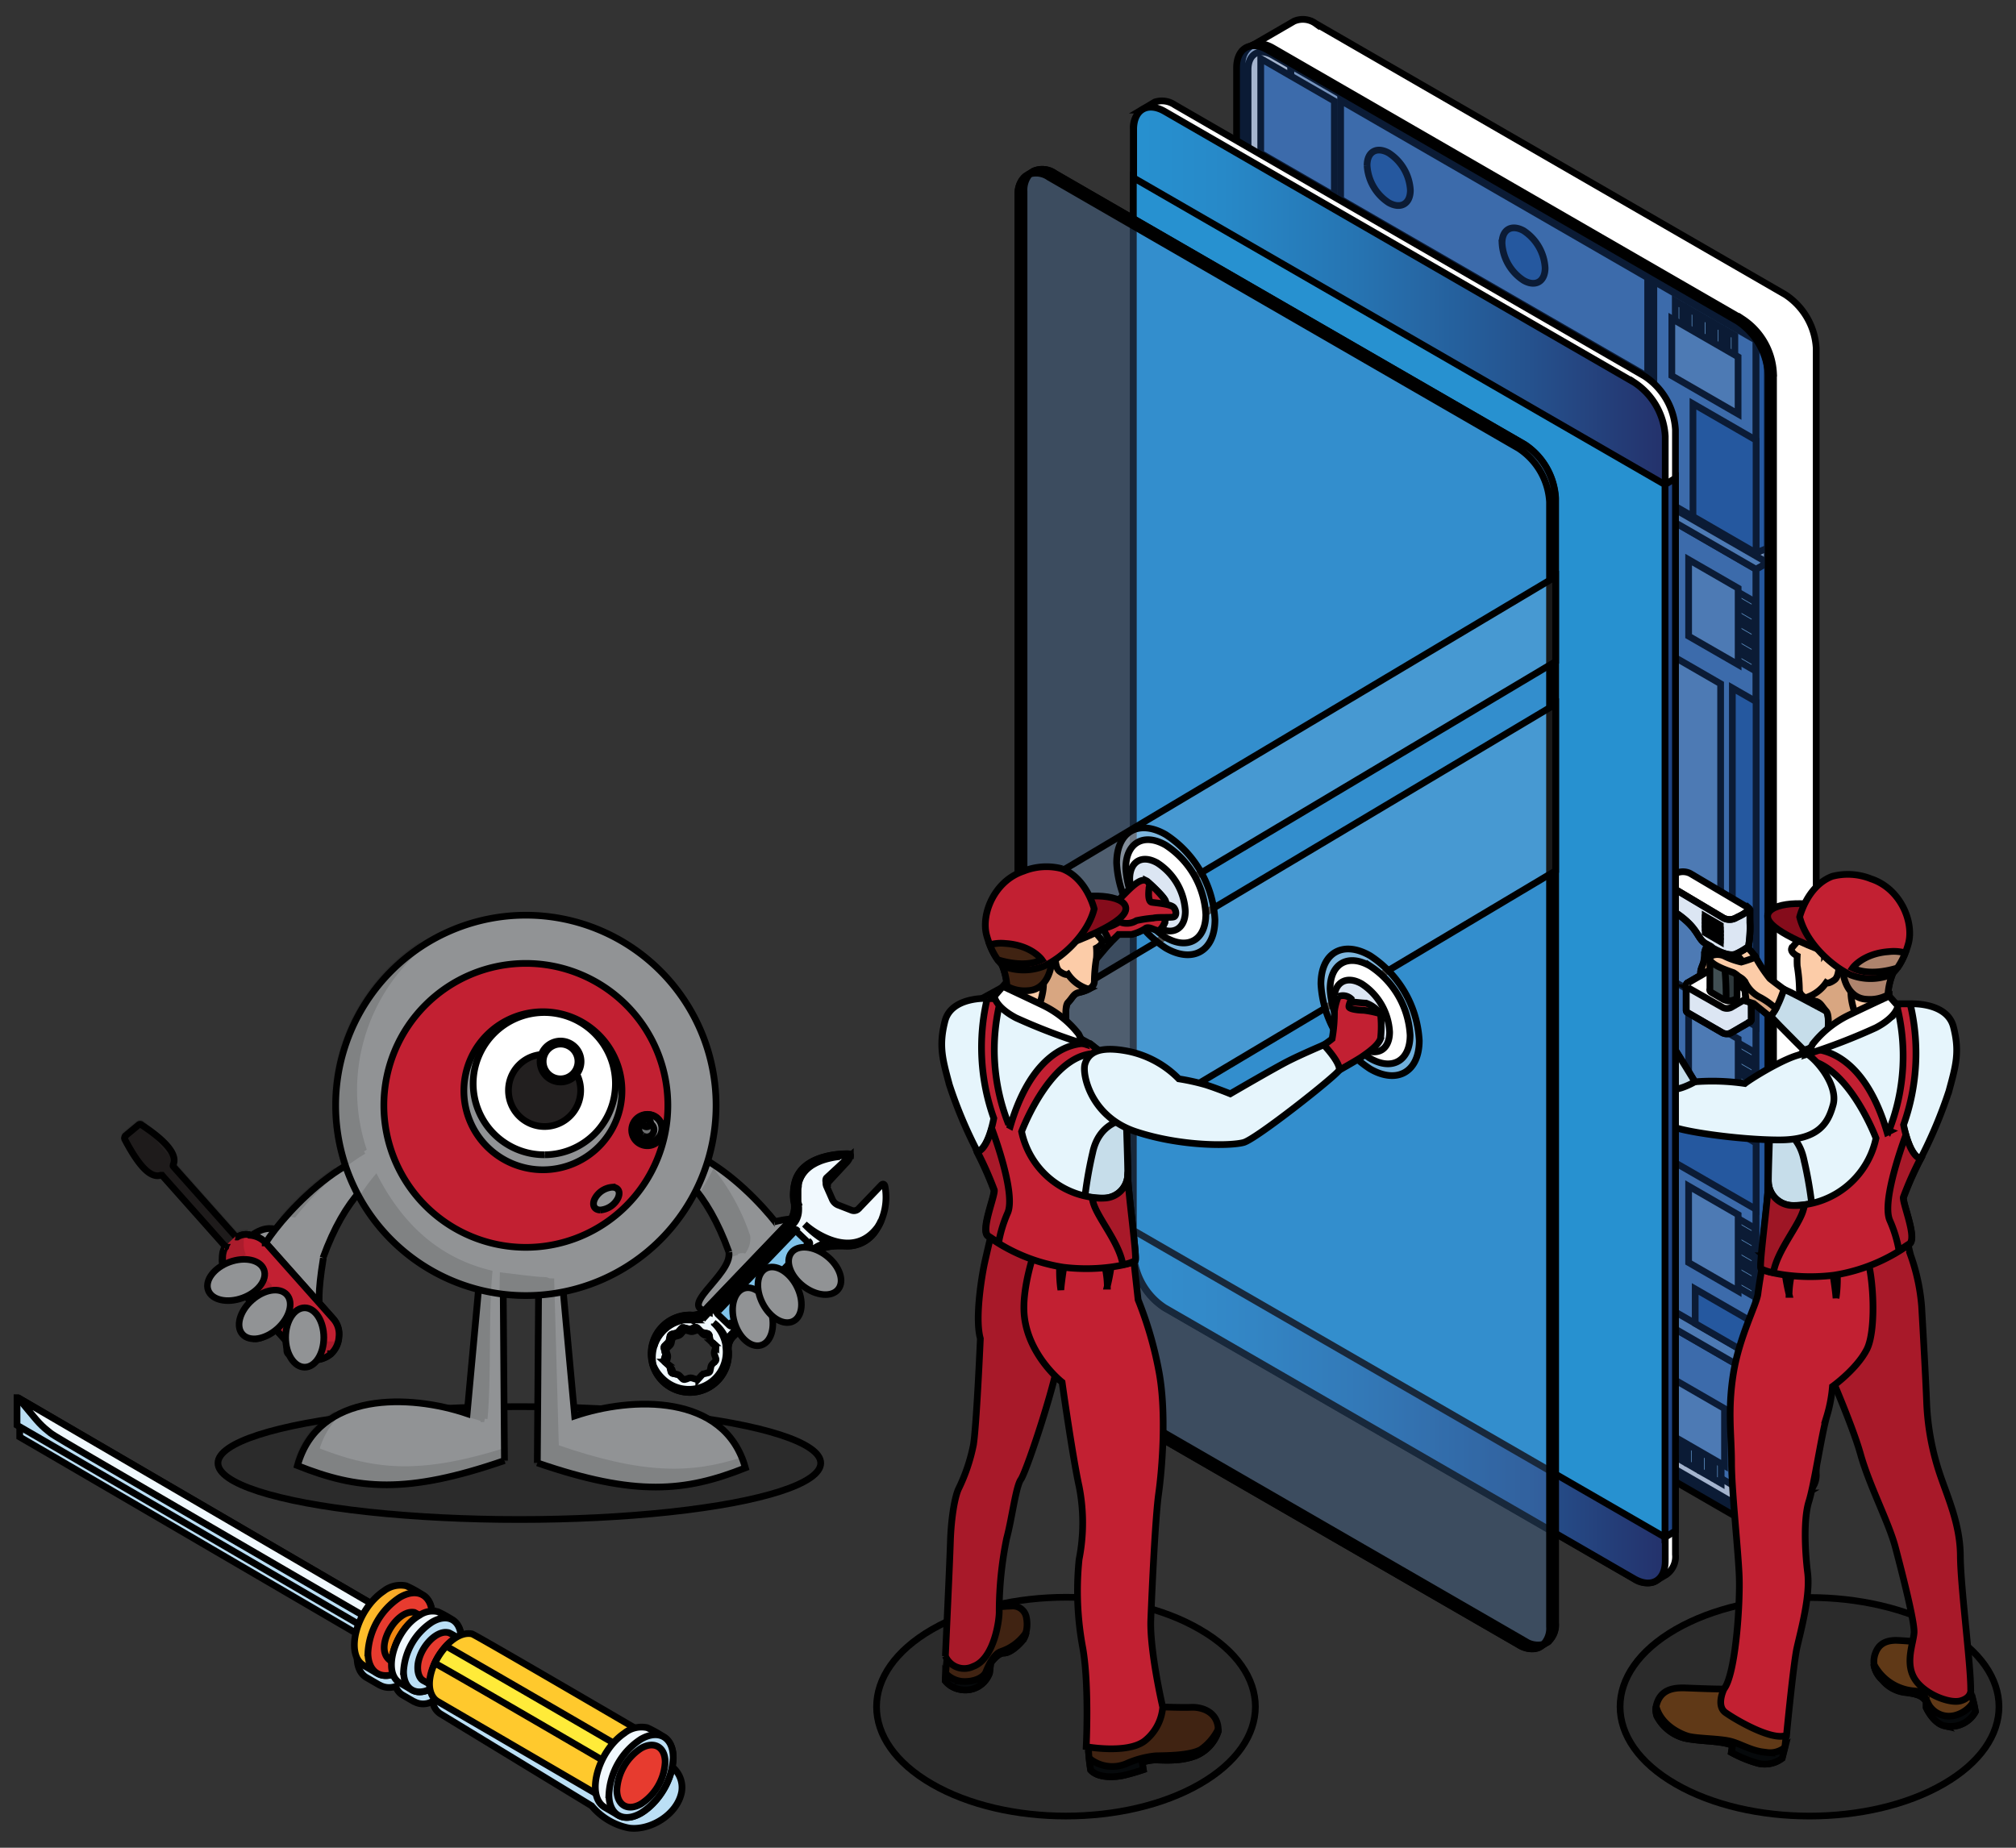 <svg width="300" height="275" xmlns="http://www.w3.org/2000/svg" xmlns:xlink="http://www.w3.org/1999/xlink">
 <rect width="100%" height="100%" fill="#333333" stroke="none"/>
 <defs>
  <mask maskUnits="userSpaceOnUse" height="221.68" width="78.83" y="45.45" x="342.66" id="mask">
   <path id="svg_1" fill="url(#_2)" d="m352.91,221.7a8.34,8.34 0 0 1 -3.76,-6.52l0,-167.65l-2.72,-1.53c-2.07,-1.2 -3.76,-0.23 -3.76,2.17l0,170.76a8.34,8.34 0 0 0 3.77,6.53l71.3,41.16c2.08,1.2 3.77,0.22 3.77,-2.18l0,-3.14l-68.6,-39.6z" class="cls-1"/>
  </mask>
  <linearGradient y2="0.718" x2="0.557" y1="0.646" x1="0.44" id="_2">
   <stop stop-color="#fff" offset="0"/>
   <stop offset="1"/>
  </linearGradient>
  <linearGradient y2="0.083" x2="0.772" y1="0.823" x1="0.182" id="linear-gradient">
   <stop stop-color="#9ca3a7" offset="0"/>
   <stop stop-color="#dee4e8" offset="0.79"/>
   <stop stop-color="#d0d7db" offset="1"/>
  </linearGradient>
  <linearGradient y2="0.879" x2="0.283" y1="0.111" x1="0.725" id="linear-gradient-2">
   <stop stop-color="#566063" offset="0"/>
   <stop stop-color="#272c2e" offset="1"/>
  </linearGradient>
  <linearGradient xlink:href="#linear-gradient" y2="172.84" x2="631.7" y1="169.45" x1="629.82" id="linear-gradient-3"/>
  <linearGradient xlink:href="#linear-gradient-2" y2="173.55" x2="630.36" y1="170" x1="628.36" id="linear-gradient-4"/>
  <linearGradient y2="0.5" x2="1" y1="0.5" x1="-0.001" id="linear-gradient-5">
   <stop stop-color="#2791d0" offset="0"/>
   <stop stop-color="#2789c8" offset="0.17"/>
   <stop stop-color="#2674b2" offset="0.42"/>
   <stop stop-color="#25528e" offset="0.74"/>
   <stop stop-color="#24316b" offset="1"/>
  </linearGradient>
  <linearGradient xlink:href="#linear-gradient-5" y2="309.46" x2="429.51" y1="42.63" x1="309.15" id="linear-gradient-6"/>
  <linearGradient y2="0.498" x2="0.999" y1="0.498" x1="-0" id="New_Gradient_Swatch_copy_10">
   <stop stop-color="#ffc92d" offset="0"/>
   <stop stop-color="#f69322" offset="1"/>
  </linearGradient>
  <linearGradient xlink:href="#New_Gradient_Swatch_copy_10" y2="299.11" x2="426.95" y1="299.11" x1="390.74" id="New_Gradient_Swatch_copy_10-2"/>
 </defs>
 <g>
  <title>Layer 1</title>
  <g stroke="null" id="svg_2" isolation="isolate" class="cls-2">
   <g stroke="null" data-name="Layer 1" id="Layer_1">
    <path stroke="null" id="svg_4" fill="#fff" d="m265.651,43.84l-69.869,-40.339a3.264,3.264 0 0 0 -3.224,-0.343l-6.321,3.665a3.175,3.175 0 0 0 -1.431,3.019l0,167.385a10.222,10.222 0 0 0 4.616,7.987l69.878,40.349a3.264,3.264 0 0 0 3.264,0.314l6.351,-3.675a3.264,3.264 0 0 0 1.353,-2.94l0,-167.424a10.222,10.222 0 0 0 -4.616,-7.997z" class="cls-4"/>
    <path stroke="null" id="svg_5" mix-blend-mode="multiply" opacity="0.3" fill="#5286c5" d="m259.3,47.476l-69.878,-40.339c-2.538,-1.47 -4.616,-0.265 -4.616,2.666l0,167.424a10.222,10.222 0 0 0 4.616,7.987l69.878,40.349c2.538,1.46 4.616,0.265 4.616,-2.666l0,-167.385a10.251,10.251 0 0 0 -4.616,-8.037zm3.695,174.843c0,2.352 -1.656,3.313 -3.695,2.137l-69.878,-40.339a8.174,8.174 0 0 1 -3.695,-6.4l0,-167.346c0,-2.352 1.656,-3.303 3.685,-2.127l2.666,1.529l0,164.307a8.174,8.174 0 0 0 3.685,6.39l67.222,38.81l0.01,3.038z" class="cls-5"/>
    <path stroke="null" id="svg_6" opacity="0.2" mix-blend-mode="multiply" fill="#5286c5" d="m259.3,48.583l-67.213,-38.81l0,164.307a8.174,8.174 0 0 0 3.685,6.39l67.222,38.81l0,-164.307a8.174,8.174 0 0 0 -3.695,-6.39z" class="cls-6"/>
    <g stroke="null" id="svg_7" mask="url(#mask)" class="cls-7">
     <path stroke="null" id="svg_8" opacity="0.6" mix-blend-mode="multiply" fill="#5286c5" d="m195.773,180.47a8.174,8.174 0 0 1 -3.685,-6.39l0,-164.307l-2.666,-1.499c-2.029,-1.176 -3.685,-0.225 -3.685,2.127l0,167.355a8.174,8.174 0 0 0 3.695,6.4l69.878,40.339c2.039,1.176 3.695,0.216 3.695,-2.137l0,-3.077l-67.232,-38.81z" class="cls-8"/>
    </g>
    <polygon stroke="null" id="svg_9" fill="#5286c5" points="261.319,82.298 246.109,73.516 246.109,41.87 261.319,50.651 261.319,82.298 " class="cls-9"/>
    <path stroke="null" id="svg_10" fill="#2c66b0" d="m261.319,50.651l0,31.636l1.676,-0.696l0,-26.618a7.948,7.948 0 0 0 -1.558,-4.371l-0.118,0.049z" class="cls-10"/>
    <polygon stroke="null" id="svg_11" fill="#2c66b0" points="261.319,82.298 261.319,65.509 251.93,60.089 251.93,76.868 261.319,82.298 " class="cls-10"/>
    <polygon stroke="null" id="svg_12" fill="#5286c5" points="245.187,56.042 199.497,29.668 199.497,14.957 245.187,41.341 245.187,56.042 " class="cls-9"/>
    <polygon stroke="null" id="svg_13" fill="#5286c5" points="187.609,22.808 198.566,29.129 198.566,15.046 187.609,8.724 187.609,22.808 " class="cls-9"/>
    <polygon stroke="null" id="svg_14" fill="#5286c5" points="245.187,193.29 187.609,160.056 187.609,24.68 245.187,57.923 245.187,193.29 " class="cls-9"/>
    <polygon stroke="null" id="svg_15" fill="#5286c5" points="259.731,222.123 187.609,180.48 187.609,162.182 259.731,203.825 259.731,222.123 " class="cls-9"/>
    <polygon stroke="null" id="svg_16" fill="#6e9ed3" points="263.044,202.081 190.911,160.438 187.609,162.182 259.731,203.825 263.044,202.081 " class="cls-11"/>
    <polygon stroke="null" id="svg_17" fill="#2c66b0" points="259.731,222.123 263.044,220.378 263.044,202.081 259.731,203.825 259.731,222.123 " class="cls-10"/>
    <polygon stroke="null" id="svg_18" fill="#82bae4" points="250.391,51.249 249.294,50.612 249.294,44.82 250.391,45.457 250.391,51.249 " class="cls-12"/>
    <polygon stroke="null" id="svg_19" fill="#82bae4" points="252.332,52.366 251.234,51.729 251.234,45.937 252.332,46.574 252.332,52.366 " class="cls-12"/>
    <polygon stroke="null" id="svg_20" fill="#82bae4" points="254.282,53.494 253.175,52.856 253.175,47.064 254.282,47.701 254.282,53.494 " class="cls-12"/>
    <polygon stroke="null" id="svg_21" fill="#82bae4" points="256.223,54.611 255.125,53.974 255.125,48.182 256.223,48.819 256.223,54.611 " class="cls-12"/>
    <polygon stroke="null" id="svg_22" fill="#82bae4" points="258.163,55.738 257.066,55.101 257.066,49.309 258.163,49.946 258.163,55.738 " class="cls-12"/>
    <polygon stroke="null" id="svg_23" fill="#6e9ed3" points="258.644,61.618 248.784,55.924 248.784,47.427 258.644,53.111 258.644,61.618 " class="cls-11"/>
    <polygon stroke="null" id="svg_24" fill="#82bae4" points="198.507,181.039 199.605,181.676 199.605,187.468 198.507,186.831 198.507,181.039 " class="cls-12"/>
    <polygon stroke="null" id="svg_25" fill="#82bae4" points="196.566,179.912 197.664,180.549 197.664,186.341 196.566,185.704 196.566,179.912 " class="cls-12"/>
    <polygon stroke="null" id="svg_26" fill="#82bae4" points="194.626,178.794 195.724,179.431 195.724,185.224 194.626,184.587 194.626,178.794 " class="cls-12"/>
    <polygon stroke="null" id="svg_27" fill="#82bae4" points="192.676,177.667 193.783,178.304 193.783,184.097 192.676,183.46 192.676,177.667 " class="cls-12"/>
    <polygon stroke="null" id="svg_28" fill="#82bae4" points="190.735,176.55 191.833,177.187 191.833,182.979 190.735,182.342 190.735,176.55 " class="cls-12"/>
    <polygon stroke="null" id="svg_29" fill="#6e9ed3" points="190.255,170.66 200.114,176.354 200.114,184.861 190.255,179.167 190.255,170.66 " class="cls-11"/>
    <polygon stroke="null" id="svg_30" fill="#82bae4" points="255.027,214.322 256.125,214.959 256.125,220.751 255.027,220.114 255.027,214.322 " class="cls-12"/>
    <polygon stroke="null" id="svg_31" fill="#82bae4" points="253.077,213.204 254.184,213.832 254.184,219.624 253.077,218.997 253.077,213.204 " class="cls-12"/>
    <polygon stroke="null" id="svg_32" fill="#82bae4" points="251.136,212.077 252.234,212.714 252.234,218.507 251.136,217.87 251.136,212.077 " class="cls-12"/>
    <polygon stroke="null" id="svg_33" fill="#82bae4" points="249.196,210.96 250.293,211.587 250.293,217.389 249.196,216.752 249.196,210.96 " class="cls-12"/>
    <polygon stroke="null" id="svg_34" fill="#82bae4" points="247.255,209.833 248.353,210.47 248.353,216.262 247.255,215.625 247.255,209.833 " class="cls-12"/>
    <polygon stroke="null" id="svg_35" fill="#6e9ed3" points="246.775,203.953 256.625,209.647 256.625,218.144 246.765,212.45 246.775,203.953 " class="cls-11"/>
    <polygon stroke="null" id="svg_36" fill="#6e9ed3" points="244.364,213.244 204.358,190.153 204.358,180.206 244.364,203.296 244.364,213.244 " class="cls-11"/>
    <path stroke="null" id="svg_37" fill="#2c66b0" d="m209.876,28.306a7.066,7.066 0 0 0 -3.234,-5.547c-1.764,-0.98 -3.205,-0.196 -3.205,1.852a7.096,7.096 0 0 0 3.205,5.547c1.803,1.019 3.234,0.186 3.234,-1.852z" class="cls-10"/>
    <path stroke="null" id="svg_38" fill="#2c66b0" d="m229.928,39.88a7.096,7.096 0 0 0 -3.205,-5.547c-1.774,-0.98 -3.205,-0.196 -3.205,1.852a7.066,7.066 0 0 0 3.205,5.547c1.764,1.019 3.205,0.186 3.205,-1.852z" class="cls-10"/>
    <polygon stroke="null" id="svg_39" fill="#5286c5" points="261.319,202.198 246.109,193.417 246.109,75.947 261.319,84.728 261.319,202.198 " class="cls-9"/>
    <polygon stroke="null" id="svg_40" fill="#6e9ed3" points="263.044,83.758 247.833,74.986 246.109,75.947 261.319,84.728 263.044,83.758 " class="cls-11"/>
    <polygon stroke="null" id="svg_41" fill="#2c66b0" points="261.319,202.198 263.044,201.228 263.044,83.758 261.319,84.728 261.319,202.198 " class="cls-10"/>
    <polygon stroke="null" id="svg_42" fill="#2c66b0" points="246.109,171.219 261.319,179.99 261.319,170.121 246.109,161.34 246.109,171.219 " class="cls-10"/>
    <polygon stroke="null" id="svg_43" fill="#2c66b0" points="261.319,202.198 261.319,197.063 252.263,191.839 252.263,196.975 261.319,202.198 " class="cls-10"/>
    <polygon stroke="null" id="svg_44" fill="#82bae4" points="256.144,87.943 256.144,86.678 261.162,89.57 261.162,90.844 256.144,87.943 " class="cls-12"/>
    <polygon stroke="null" id="svg_45" fill="#82bae4" points="256.144,90.187 256.144,88.923 261.162,91.814 261.162,93.088 256.144,90.187 " class="cls-12"/>
    <polygon stroke="null" id="svg_46" fill="#82bae4" points="256.144,92.431 256.144,91.157 261.162,94.058 261.162,95.332 256.144,92.431 " class="cls-12"/>
    <polygon stroke="null" id="svg_47" fill="#82bae4" points="256.144,94.676 256.144,93.411 261.162,96.303 261.162,97.577 256.144,94.676 " class="cls-12"/>
    <polygon stroke="null" id="svg_48" fill="#82bae4" points="256.144,96.92 256.144,95.646 261.162,98.547 261.162,99.821 256.144,96.92 " class="cls-12"/>
    <polygon stroke="null" id="svg_49" fill="#6e9ed3" points="251.283,94.676 251.283,83.287 258.653,87.541 258.653,98.919 251.283,94.676 " class="cls-11"/>
    <polygon stroke="null" id="svg_50" fill="#82bae4" points="256.144,155.018 256.144,153.754 261.162,156.645 261.162,157.919 256.144,155.018 " class="cls-12"/>
    <polygon stroke="null" id="svg_51" fill="#82bae4" points="256.144,157.262 256.144,155.998 261.162,158.889 261.162,160.163 256.144,157.262 " class="cls-12"/>
    <polygon stroke="null" id="svg_52" fill="#82bae4" points="256.144,159.507 256.144,158.243 261.162,161.134 261.162,162.408 256.144,159.507 " class="cls-12"/>
    <polygon stroke="null" id="svg_53" fill="#82bae4" points="256.144,161.751 256.144,160.487 261.162,163.378 261.162,164.652 256.144,161.751 " class="cls-12"/>
    <polygon stroke="null" id="svg_54" fill="#82bae4" points="256.144,163.996 256.144,162.731 261.162,165.622 261.162,166.896 256.144,163.996 " class="cls-12"/>
    <polygon stroke="null" id="svg_55" fill="#6e9ed3" points="251.283,161.751 251.283,150.363 258.653,154.616 258.653,166.005 251.283,161.751 " class="cls-11"/>
    <polygon stroke="null" id="svg_56" fill="#82bae4" points="256.144,181.186 256.144,179.912 261.162,182.813 261.162,184.077 256.144,181.186 " class="cls-12"/>
    <polygon stroke="null" id="svg_57" fill="#82bae4" points="256.144,183.43 256.144,182.156 261.162,185.057 261.162,186.321 256.144,183.43 " class="cls-12"/>
    <polygon stroke="null" id="svg_58" fill="#82bae4" points="256.144,185.674 256.144,184.4 261.162,187.301 261.162,188.566 256.144,185.674 " class="cls-12"/>
    <polygon stroke="null" id="svg_59" fill="#82bae4" points="256.144,187.919 256.144,186.645 261.162,189.546 261.162,190.81 256.144,187.919 " class="cls-12"/>
    <polygon stroke="null" id="svg_60" fill="#82bae4" points="256.144,190.163 256.144,188.889 261.162,191.79 261.162,193.054 256.144,190.163 " class="cls-12"/>
    <polygon stroke="null" id="svg_61" fill="#6e9ed3" points="251.283,187.909 251.283,176.53 258.653,180.784 258.653,192.162 251.283,187.909 " class="cls-11"/>
    <polygon stroke="null" id="svg_62" fill="#6e9ed3" points="256.046,150.088 242.541,142.297 242.541,93.97 256.046,101.771 256.046,150.088 " class="cls-11"/>
    <polygon stroke="null" id="svg_63" fill="#2c66b0" points="261.319,104.418 257.791,102.389 257.791,150.706 261.319,152.744 261.319,104.418 " class="cls-10"/>
    <path stroke="null" id="svg_64" opacity="0.15" mix-blend-mode="multiply" d="m289.212,242.508c11.006,6.361 11.006,16.661 0,23.012s-28.853,6.361 -39.869,0s-11.006,-16.661 0,-23.012s28.843,-6.312 39.869,0z" class="cls-13"/>
    <path stroke="null" id="svg_65" opacity="0.4" fill="#1d4484" mix-blend-mode="multiply" d="m263.122,223.162c0,2.94 -2.078,4.126 -4.616,2.666l-69.878,-40.349a10.222,10.222 0 0 1 -4.616,-7.988l0,-167.385c0,-2.94 2.078,-4.136 4.616,-2.666l69.878,40.339a10.251,10.251 0 0 1 4.616,7.997l0,167.385z" class="cls-14"/>
    <path stroke="null" id="svg_66" fill="#603917" d="m293.191,251.711c-0.519,-1.352 -1.656,-3.411 -1.833,-5.155l-4.342,-1.96a44.916,44.916 0 0 0 -4.832,-0.461c-1.715,0 -2.636,0.666 -3.087,1.862a3.509,3.509 0 0 0 1.029,3.999a5.234,5.234 0 0 0 3.567,1.892c1.264,0.196 2.46,0.431 2.94,1.401l0,0.853s1.029,2.323 2.705,2.705a4.214,4.214 0 0 0 4.616,-2.097a17.876,17.876 0 0 0 -0.764,-3.038z" class="cls-15"/>
    <path stroke="null" id="svg_67" fill="#06090b" d="m286.644,253.289l0,0.853s1.029,2.323 2.705,2.705a4.214,4.214 0 0 0 4.616,-2.097s-0.098,-0.637 -0.294,-1.441a4.665,4.665 0 0 1 -2.627,1.96a3.518,3.518 0 0 1 -3.92,-1.382c-0.608,-0.98 -0.51,-1.882 -2.48,-2.244a7.399,7.399 0 0 1 -5.822,-3.989a4.057,4.057 0 0 0 1.264,2.372a5.234,5.234 0 0 0 3.567,1.892c1.304,0.157 2.499,0.392 2.989,1.372z" class="cls-16"/>
    <path stroke="null" id="svg_68" fill="#a81929" d="m276.383,189.703l1.039,-3.626a31.852,31.852 0 0 0 5.88,-3.685s0.823,3.763 1.039,4.479a29.617,29.617 0 0 1 1.617,7.556c0.216,3.695 0.608,10.781 0.745,14.299a38.399,38.399 0 0 0 1.96,10.643c1.176,3.509 3.028,7.488 3.058,12.182s1.549,16.063 1.539,19.885c0,0 0.216,1.205 -1.49,1.696s-5.626,-1.088 -6.939,-3.42s-0.118,-5.116 0,-6.694s-1.813,-9.066 -2.783,-12.741s-3.861,-9.124 -5.185,-13.858s-5.616,-14.387 -5.616,-14.387l5.136,-12.329z" class="cls-17"/>
    <path stroke="null" id="svg_69" fill="#603917" d="m264.769,252.593l-6.096,-3.509c-0.127,0.902 -0.333,2.195 -1.46,2.274s-4.694,-0.078 -6.351,-0.137s-3.92,0.078 -4.45,2.891a2.94,2.94 0 0 0 0.137,1.284a6.517,6.517 0 0 0 4.155,3.303c2.558,0.529 5.292,0.323 7.096,1.068l-0.167,1.049a18.709,18.709 0 0 0 3.92,1.607a4.273,4.273 0 0 0 3.626,-0.735l0.431,-1.735s0.265,-2.029 0.265,-3.048s-1.029,-2.842 -1.107,-4.312z" class="cls-15"/>
    <path stroke="null" id="svg_70" fill="#06090b" d="m262.956,260.826c-2.293,-0.176 -3.812,-1.264 -5.449,-1.676s-4.9,-0.382 -6.272,-0.745c-1.147,-0.323 -4.057,-1.637 -4.793,-4.43l0,0.137a2.94,2.94 0 0 0 0.137,1.284a6.517,6.517 0 0 0 4.155,3.303c2.558,0.529 5.292,0.323 7.096,1.068l-0.167,1.049a18.709,18.709 0 0 0 3.92,1.607a4.273,4.273 0 0 0 3.626,-0.735l0.412,-1.627a3.489,3.489 0 0 1 -2.666,0.764z" class="cls-16"/>
    <path stroke="null" id="svg_71" fill="#c22032" d="m262.505,186.9s-0.735,4.136 -0.911,5.665s-2.783,6.39 -3.656,11.878s-0.265,9.134 -0.265,13.231s0.98,12.878 1.137,16.926s-0.519,14.544 -2.264,16.779c0,0 -1.225,2.46 0.216,3.499s6.998,4.302 9.085,3.381c0,0 1.029,-10.643 1.549,-12.996s2.029,-7.703 1.597,-11.183s-0.598,-8.144 0.186,-10.624s1.813,-9.575 2.636,-12.574a21.15,21.15 0 0 0 0.872,-4.528s3.656,-2.607 5.135,-5.567s0.98,-11.927 -0.392,-14.701a17.808,17.808 0 0 1 -8.066,2.519c-4.567,0.167 -6.86,-1.705 -6.86,-1.705z" class="cls-18"/>
    <path stroke="null" id="svg_72" fill="#c6ddea" d="m263.407,148.658c-0.088,0.647 -0.49,1.754 0.069,2.529s7.174,7.292 7.174,7.292l5.038,-5.831s-8.419,-4.665 -10.222,-5.42s-2.058,1.431 -2.058,1.431z" class="cls-19"/>
    <path stroke="null" id="svg_73" fill="#fccca8" d="m261.319,143.522a2.088,2.088 0 0 0 -0.069,-1.098a11.094,11.094 0 0 0 -2.235,-2.333a20.464,20.464 0 0 0 -3.175,-0.902c-0.5,-0.049 -0.98,-0.069 -1.254,0.47a9.311,9.311 0 0 0 -0.882,1.813a10.957,10.957 0 0 1 -0.216,1.794c-0.245,0.735 -0.676,1.421 -0.245,2.137s0.98,1.294 1.176,1.245l0.755,-0.118s2.607,2.46 4.694,2.46s1.49,-4.106 1.49,-4.106l-0.039,-1.362z" class="cls-20"/>
    <path stroke="null" id="svg_74" fill="#d8a681" d="m261.358,144.914l0,-0.255l-0.441,-0.304l-1.509,-0.911a1.813,1.813 0 0 0 -0.392,-0.706a5.88,5.88 0 0 0 -1.166,-1.117c-0.216,-0.098 -1.637,-0.764 -1.803,-0.784s-0.284,-0.059 -0.568,0.392s-0.049,0.696 -0.931,0.843a3.92,3.92 0 0 1 -0.892,0.059a3.254,3.254 0 0 1 -0.157,1.166c-0.245,0.735 -0.676,1.421 -0.245,2.137s0.98,1.294 1.176,1.245l0.755,-0.118s2.607,2.46 4.694,2.46s1.48,-4.106 1.48,-4.106z" class="cls-21"/>
    <path stroke="null" id="svg_75" fill="#e6f5fc" d="m281.254,149.402l2.999,0s5.479,-0.314 6.439,3.43s0.353,5.782 -0.676,9.575a68.722,68.722 0 0 1 -4.234,10.085a40.908,40.908 0 0 1 -4.126,3.264s-9.928,5.194 -13.397,5.332a4.9,4.9 0 0 1 -5.106,-5.096c0,-2.186 0.225,-7.576 0.255,-9.448c0,-0.137 0,-0.265 0,-0.363c0,-1.372 -0.069,-6.057 0.255,-6.312s3.028,-1.96 3.028,-1.96l2.088,-1.647l12.476,-6.86z" class="cls-22"/>
    <path stroke="null" id="svg_76" fill="#c6ddea" d="m268.444,172.6a60.823,60.823 0 0 1 1.333,8.184a7.889,7.889 0 0 1 -1.519,0.255a4.9,4.9 0 0 1 -5.106,-5.096c0,-1.892 0.176,-6.204 0.235,-8.527l0.48,0.225s3.616,0.382 4.577,4.959z" class="cls-19"/>
    <path stroke="null" id="svg_77" d="m273.217,193.221a19.317,19.317 0 0 0 0,-5.596l-0.764,0.118s0.657,3.861 0.764,5.479z"/>
    <path stroke="null" id="svg_78" d="m266.229,192.643a14.613,14.613 0 0 1 0.608,-3.861l-1.313,-0.216a29.539,29.539 0 0 0 0.706,4.077z"/>
    <path stroke="null" id="svg_79" fill="#c22032" d="m263.152,175.942a3.656,3.656 0 0 0 3.469,3.469a12.623,12.623 0 0 0 12.545,-10.006s-4.9,-13.094 -12.29,-11.633l1.96,-1.597s7.948,-1.411 11.986,12.368l0.392,-0.196l-0.127,-0.049a30.382,30.382 0 0 0 1.107,-18.896l2.058,0a31.715,31.715 0 0 1 -0.98,18.004c0.127,0.676 0.931,4.606 2.538,5.087a50.64,50.64 0 0 0 -2.548,5.743c-0.137,0.921 2.127,6.165 0.862,6.949a26.256,26.256 0 0 1 -11.232,4.606c-5.812,0.725 -10.487,-0.588 -10.781,-0.921s1.039,-10.614 1.039,-12.927z" class="cls-18"/>
    <path stroke="null" id="svg_80" fill="#9e1625" d="m263.152,175.942a3.656,3.656 0 0 0 3.469,3.469a9.977,9.977 0 0 0 1.892,-0.088c0,0.225 -0.078,0.451 -0.147,0.706c-0.608,2.313 -3.92,6.096 -4.469,9.379a5.959,5.959 0 0 1 -1.852,-0.588c-0.343,-0.333 1.107,-10.565 1.107,-12.878z" class="cls-23"/>
    <path stroke="null" id="svg_81" fill="#a81929" d="m283.615,168.925c0.402,1.392 1.108,3.205 2.166,3.518a50.64,50.64 0 0 0 -2.548,5.743c-0.137,0.921 2.127,6.165 0.862,6.949c-0.323,0.196 -0.833,0.549 -1.509,0.98a19.17,19.17 0 0 0 -1.333,-4.41c-1.215,-2.538 1.421,-10.222 2.362,-12.78z" class="cls-17"/>
    <path stroke="null" id="svg_82" fill="#e6f5fc" d="m269.13,157.008c-1.294,-0.98 -8.38,3.371 -9.477,4.253a33.381,33.381 0 0 0 -7.439,-0.255s-5.488,-9.085 -6.557,-10.153s-4.008,-1.5 -4.008,-1.5a8.625,8.625 0 0 0 0,3.293c0.343,2.029 5.498,13.868 6.674,14.77s10.271,2.225 16.357,2.244s7.39,-2.646 8.105,-5.224s-1.833,-6.067 -3.656,-7.429z" class="cls-22"/>
    <path stroke="null" id="svg_83" fill="#c6ddea" d="m252.214,161.006s-5.488,-9.085 -6.557,-10.153a4.744,4.744 0 0 0 -1.754,-0.98c1.058,3.773 3.42,11.271 4.253,11.996c1.019,0.921 4.058,-0.862 4.058,-0.862z" class="cls-19"/>
    <path stroke="null" id="svg_84" fill="#d8a681" d="m243.433,140.209s0.804,-1.519 1.058,-1.362a13.789,13.789 0 0 1 2.342,1.519a2.509,2.509 0 0 1 0.843,1.48a13.211,13.211 0 0 1 -0.794,2.94c-0.157,0.363 -2.078,-0.284 -2.078,-0.284l-1.372,-4.293z" class="cls-21"/>
    <path stroke="null" id="svg_85" fill="#fccca8" d="m242.198,140.445a3.097,3.097 0 0 0 -1.96,2.725a17.043,17.043 0 0 0 0.48,4.038c0.108,0.47 0.167,3.842 0.598,4.704a5.88,5.88 0 0 1 4.391,-1.058l-0.98,-2.382s1.343,-1.46 1.509,-1.617s1.558,-1.784 1.49,-2.303s-0.706,-0.911 -1.352,-1.058a2.725,2.725 0 0 1 -1.774,-1.274a1.548,1.548 0 0 1 -0.216,-1.774c0.284,-0.647 0.627,-1.568 -0.069,-1.686s-2.117,1.686 -2.117,1.686z" class="cls-20"/>
    <path stroke="null" id="svg_86" fill="#fccca8" d="m245.844,143.777a5.626,5.626 0 0 1 0.108,-1.058c0.108,-0.461 0.637,-1.705 1.274,-1.578s0.196,1.127 0.274,1.607a5.488,5.488 0 0 1 0.147,1.96c-0.186,0.372 -1.352,0.372 -1.352,0.372l-0.451,-1.303z" class="cls-20"/>
    <path stroke="null" id="svg_87" fill="#fccca8" d="m281.9,144.326s-1.539,3.205 -0.725,4.979s0.421,1.96 0.421,1.96s-7.252,3.754 -9.801,3.92c0,0 0.637,-3.92 -0.049,-4.685s-0.843,-1.313 -1.588,-1.5s-2.46,-0.559 -2.391,-1.803a23.521,23.521 0 0 0 -0.323,-3.44a12.241,12.241 0 0 1 0,-1.48s-1.098,-0.549 -0.814,-1.176a17.641,17.641 0 0 1 2.44,-2.48l12.829,5.704z" class="cls-20"/>
    <path stroke="null" id="svg_88" fill="#d8a681" d="m271.815,155.195s0.637,-3.92 -0.049,-4.685s-0.843,-1.313 -1.588,-1.5a6.86,6.86 0 0 1 -1.519,-0.51a5.675,5.675 0 0 0 3.077,-2.225s0.353,0.225 1.274,-0.451s0.647,-3.812 0.647,-3.812s2.499,0.853 2.627,0.882a28.726,28.726 0 0 1 -0.774,4.077c-0.353,1.725 0.657,4.371 1.402,6.165c-2.019,0.696 -3.567,2.627 -5.096,2.058z" class="cls-21"/>
    <path stroke="null" id="svg_89" fill="#fff" d="m281.126,148.246s-2.146,0.98 -5.88,2.774a15.318,15.318 0 0 0 -5.508,4.381l-0.735,1.47a89.578,89.578 0 0 0 10.153,-3.92c3.156,-1.656 3.264,-3.244 3.264,-3.244l-1.294,-1.46z" class="cls-4"/>
    <path stroke="null" id="svg_90" fill="#ae846d" d="m280.94,148.07a5.635,5.635 0 0 1 -3.107,0.657c-2.94,-0.098 -3.734,-3.479 -3.577,-4.9c0.069,-0.676 1.088,-1.421 2.097,-1.96l5.547,2.47a10.271,10.271 0 0 0 -0.96,3.734z" class="cls-24"/>
    <path stroke="null" id="svg_91" fill="#850c1b" d="m271.502,141.621s-7.84,-2.754 -8.419,-4.949s4.979,-2.754 8.595,-1.607s-0.176,6.557 -0.176,6.557z" class="cls-25"/>
    <path stroke="null" id="svg_92" fill="#c22032" d="m281.332,145.09a8.242,8.242 0 0 1 -5.959,0c-2.862,-1.323 -6.635,-4.822 -7.566,-8.615c0,0 1.098,-4.616 4.842,-6.047a9.281,9.281 0 0 1 5.782,0.372c4.391,1.441 6.439,6.459 5.547,9.683c-0.706,2.47 -1.774,4.018 -2.646,4.606z" class="cls-18"/>
    <path stroke="null" id="svg_93" fill="#ae846d" d="m282.332,144.071c-1.156,0.363 -4.302,1.156 -6.645,0c0,0 1.529,-2.195 5.527,-2.45a6.478,6.478 0 0 1 2.303,0.196a9.938,9.938 0 0 1 -1.186,2.254z" class="cls-24"/>
    <path stroke="null" id="svg_94" fill="#fff" d="m260.604,148.03a0.392,0.392 0 0 0 -0.245,-0.402l-5.165,-2.989a1.392,1.392 0 0 0 -1.245,0l-2.774,1.607a0.412,0.412 0 0 0 -0.255,0.382l0,3.754a0.421,0.421 0 0 0 0.255,0.353l5.165,2.989a1.392,1.392 0 0 0 1.245,0l2.774,-1.607a0.441,0.441 0 0 0 0.255,-0.353l-0.01,-3.734z" class="cls-4"/>
    <path stroke="null" id="svg_95" opacity="0.2" mix-blend-mode="multiply" fill="#5286c5" d="m260.604,148.03a0.392,0.392 0 0 0 -0.245,-0.402l-5.165,-2.989a1.392,1.392 0 0 0 -1.245,0l-2.774,1.607a0.412,0.412 0 0 0 -0.255,0.382l0,3.754a0.421,0.421 0 0 0 0.255,0.353l5.165,2.989a1.392,1.392 0 0 0 1.245,0l2.774,-1.607a0.441,0.441 0 0 0 0.255,-0.353l-0.01,-3.734z" class="cls-6"/>
    <path stroke="null" id="svg_96" fill="#fff" d="m260.359,147.628a0.382,0.382 0 0 1 0,0.715l-2.754,1.597a1.392,1.392 0 0 1 -1.245,0l-5.165,-2.94a0.382,0.382 0 0 1 0,-0.715l2.774,-1.607a1.392,1.392 0 0 1 1.245,0l5.145,2.95z" class="cls-4"/>
    <path stroke="null" id="svg_97" fill="#8799a3" d="m252.204,133.633l-10.398,-5.792a0.186,0.186 0 0 0 -0.186,0a0.578,0.578 0 0 0 -0.255,0.451c0,0.088 0,0.147 0.078,0.167l10.389,5.822a0.167,0.167 0 0 0 0.186,0a0.559,0.559 0 0 0 0.265,-0.451c0,-0.108 -0.029,-0.176 -0.078,-0.196z" class="cls-26"/>
    <path stroke="null" id="svg_98" fill="url(#linear-gradient)" d="m243.805,129.36a1.392,1.392 0 0 1 0.461,-0.49a0.735,0.735 0 0 1 0.235,-0.078l1.039,-0.284a0.666,0.666 0 0 1 0.421,0.078a0.872,0.872 0 0 1 0.353,0.794a2.676,2.676 0 0 1 -1.215,2.117a0.872,0.872 0 0 1 -0.862,0.078a0.617,0.617 0 0 1 -0.284,-0.353l-0.314,-0.98a0.608,0.608 0 0 1 0,-0.196a1.323,1.323 0 0 1 0.167,-0.686z" class="cls-27"/>
    <path stroke="null" id="svg_99" fill="url(#linear-gradient-2)" d="m244.237,129.586a2.421,2.421 0 0 1 0.862,-0.911a0.853,0.853 0 0 1 0.862,-0.088l1.441,0.833a0.853,0.853 0 0 1 0.363,0.794a2.48,2.48 0 0 1 -0.363,1.205a2.421,2.421 0 0 1 -0.862,0.911a0.872,0.872 0 0 1 -0.862,0.078l-1.441,-0.833a0.843,0.843 0 0 1 -0.363,-0.784a2.45,2.45 0 0 1 0.363,-1.205z" class="cls-28"/>
    <path stroke="null" id="svg_100" fill="url(#linear-gradient-3)" d="m244.864,131.467a2.636,2.636 0 0 1 0.372,-1.274a2.695,2.695 0 0 1 0.911,-0.98a1.284,1.284 0 0 1 0.598,-0.176l0.617,0.363a0.853,0.853 0 0 1 0.363,0.794a2.48,2.48 0 0 1 -0.363,1.205a2.421,2.421 0 0 1 -0.862,0.911a0.872,0.872 0 0 1 -0.862,0.078l-0.647,-0.372a1.107,1.107 0 0 1 -0.127,-0.549z" class="cls-29"/>
    <path stroke="null" id="svg_101" fill="#151f22" d="m245.677,130.419a2.578,2.578 0 0 1 0.862,-0.911a0.745,0.745 0 0 1 1.225,0.706a2.48,2.48 0 0 1 -0.363,1.205a2.421,2.421 0 0 1 -0.862,0.911a0.872,0.872 0 0 1 -0.862,0.078a0.862,0.862 0 0 1 -0.353,-0.784a2.548,2.548 0 0 1 0.353,-1.205z" class="cls-30"/>
    <path stroke="null" id="svg_102" fill="url(#linear-gradient-4)" d="m245.952,130.585a2.558,2.558 0 0 1 0.902,-0.98a0.862,0.862 0 0 1 0.892,-0.088l1.578,0.706a0.98,0.98 0 0 1 0.412,0.902a2.852,2.852 0 0 1 -0.412,1.382a2.94,2.94 0 0 1 -0.98,1.039a0.98,0.98 0 0 1 -0.98,0.098l-1.392,-0.98a0.892,0.892 0 0 1 -0.372,-0.823a2.607,2.607 0 0 1 0.353,-1.254z" class="cls-31"/>
    <path stroke="null" id="svg_103" fill="#2e383b" d="m251.234,131.242l-1.362,-0.804a1.137,1.137 0 0 0 -1.137,0.108a3.587,3.587 0 0 0 -1.607,2.783a1.137,1.137 0 0 0 0.48,1.049l1.362,0.804a1.137,1.137 0 0 0 1.137,-0.118a3.558,3.558 0 0 0 1.607,-2.783a1.127,1.127 0 0 0 -0.48,-1.039z" class="cls-32"/>
    <path stroke="null" id="svg_104" fill="#151f22" d="m251.724,132.281a3.558,3.558 0 0 1 -1.607,2.783a1.137,1.137 0 0 1 -1.137,0.118a1.117,1.117 0 0 1 -0.47,-1.039a3.528,3.528 0 0 1 1.607,-2.783a0.98,0.98 0 0 1 1.607,0.921z" class="cls-30"/>
    <path stroke="null" id="svg_105" fill="#414f53" d="m258.144,140.298l-1.676,-0.98a1.872,1.872 0 0 0 -1.676,0a0.637,0.637 0 0 0 -0.343,0.412l0,7.419c-0.078,0.216 0,0.451 0.323,0.617l1.676,0.98a1.872,1.872 0 0 0 1.676,0a0.627,0.627 0 0 0 0.323,-0.363l0,-7.458c0.137,-0.216 -0.01,-0.451 -0.304,-0.627z" class="cls-33"/>
    <path stroke="null" id="svg_106" fill="#2e383b" d="m256.86,148.893a1.852,1.852 0 0 0 1.303,-0.147a0.627,0.627 0 0 0 0.324,-0.363l0,-7.458c0.078,-0.216 0,-0.451 -0.324,-0.627l-1.627,-0.98l-0.519,0.51a42.329,42.329 0 0 1 0.843,9.066z" class="cls-32"/>
    <path stroke="null" id="svg_107" fill="#fff" d="m260.349,135.584a0.774,0.774 0 0 0 -0.441,-0.627l-8.38,-4.959a2.431,2.431 0 0 0 -2.176,0l-1.48,0.853a0.804,0.804 0 0 0 -0.431,0.48a9.556,9.556 0 0 0 -0.274,2.823c0,0.206 0.088,0.421 0.833,0.843c4.998,2.852 4.332,4.626 5.88,5.469s0.304,0.216 0.529,0.353c1.96,1.235 3.215,1.421 3.822,1.196a10.212,10.212 0 0 0 1.96,-1.137a17.563,17.563 0 0 0 0.216,-3.567l-0.059,-1.725z" class="cls-4"/>
    <path stroke="null" id="svg_108" fill="#fff" d="m247.167,134.153c0,0.206 0.088,0.421 0.833,0.843c4.998,2.852 4.332,4.626 5.88,5.469s0.304,0.216 0.529,0.353c1.96,1.235 3.215,1.421 3.822,1.196a10.212,10.212 0 0 0 1.96,-1.137a17.563,17.563 0 0 0 0.216,-3.567l0,-1.725a0.333,0.333 0 0 0 0,-0.098l0,0l0,0l0,-0.088l0,0a0.568,0.568 0 0 0 -0.147,-0.206c-0.225,0.696 -1.519,1.176 -1.96,1.431a1.96,1.96 0 0 1 -2.039,-0.118c-0.853,-0.5 -6.743,-4.028 -8.095,-4.812a2.244,2.244 0 0 1 -0.568,-0.431s0,0 0,0.049l0,0.059a9.556,9.556 0 0 0 -0.431,2.783z" class="cls-4"/>
    <path stroke="null" id="svg_109" opacity="0.2" mix-blend-mode="multiply" fill="#5286c5" d="m247.167,134.153c0,0.206 0.088,0.421 0.833,0.843c4.998,2.852 4.332,4.626 5.88,5.469s0.304,0.216 0.529,0.353c1.96,1.235 3.215,1.421 3.822,1.196a10.212,10.212 0 0 0 1.96,-1.137a17.563,17.563 0 0 0 0.216,-3.567l0,-1.725a0.333,0.333 0 0 0 0,-0.098l0,0l0,0l0,-0.088l0,0a0.568,0.568 0 0 0 -0.147,-0.206c-0.225,0.696 -1.519,1.176 -1.96,1.431a1.96,1.96 0 0 1 -2.039,-0.118c-0.853,-0.5 -6.743,-4.028 -8.095,-4.812a2.244,2.244 0 0 1 -0.568,-0.431s0,0 0,0.049l0,0.059a9.556,9.556 0 0 0 -0.431,2.783z" class="cls-6"/>
    <polygon stroke="null" id="svg_110" fill="#151f22" points="255.997,137.985 253.753,136.691 253.753,136.397 255.997,137.7 255.997,137.985 " class="cls-30"/>
    <polygon stroke="null" id="svg_111" fill="#151f22" points="255.997,138.524 253.753,137.22 253.753,136.936 255.997,138.23 255.997,138.524 " class="cls-30"/>
    <polygon stroke="null" id="svg_112" fill="#151f22" points="255.997,139.053 253.753,137.759 253.753,137.465 255.997,138.769 255.997,139.053 " class="cls-30"/>
    <polygon stroke="null" id="svg_113" fill="#151f22" points="255.997,139.592 253.753,138.298 253.753,138.004 255.997,139.298 255.997,139.592 " class="cls-30"/>
    <polygon stroke="null" id="svg_114" fill="#151f22" points="255.997,140.131 253.753,138.828 253.753,138.534 255.997,139.837 255.997,140.131 " class="cls-30"/>
    <path stroke="null" id="svg_115" fill="#fccca8" d="m254.429,142.601c0.059,-0.48 1.176,-0.725 2.097,-0.343a11.447,11.447 0 0 0 2.587,0.931a18.523,18.523 0 0 0 2.137,-0.735a22.238,22.238 0 0 0 2.117,3.185c0.559,0.461 2.097,1.588 2.097,1.588s-0.98,3.185 -2.097,4.057l-2.411,-1.96l-1.088,-0.343s-0.304,-2.127 -0.304,-2.519a3.979,3.979 0 0 0 -1.617,-1.705c-0.539,-0.206 -3.646,-1.176 -3.518,-2.156z" class="cls-20"/>
    <path stroke="null" id="svg_116" fill="#d8a681" d="m259.722,146.227a1.96,1.96 0 0 0 -0.98,-0.862a2.94,2.94 0 0 1 0.823,1.098c0,0.382 0.304,2.548 0.304,2.548l1.088,0.343l2.411,1.96a4.185,4.185 0 0 0 0.902,-1.196a11.428,11.428 0 0 0 -2.303,-1.656a4.9,4.9 0 0 1 -2.244,-2.235z" class="cls-21"/>
    <path stroke="null" id="svg_117" fill="#fff" d="m244.707,55.973l-69.869,-40.349a3.401,3.401 0 0 0 -2.989,-0.441l-2.029,1.205a3.381,3.381 0 0 0 -1.166,2.862l0,167.395a10.222,10.222 0 0 0 4.616,7.987l69.878,40.349a3.44,3.44 0 0 0 2.989,0.451l1.833,-1.088a3.264,3.264 0 0 0 1.352,-2.989l0,-167.395a10.222,10.222 0 0 0 -4.616,-7.988z" class="cls-4"/>
    <path stroke="null" id="svg_118" fill="url(#linear-gradient-5)" d="m247.804,232.306c0,2.94 -2.078,4.126 -4.616,2.666l-69.869,-40.349a10.222,10.222 0 0 1 -4.616,-7.987l0,-167.385c0,-2.94 2.078,-4.136 4.616,-2.666l69.878,40.339a10.251,10.251 0 0 1 4.606,7.997l0,167.385z" class="cls-34"/>
    <polygon stroke="null" id="svg_119" fill="#1d4484" points="247.765,228.797 249.323,227.847 249.323,71.164 247.765,72.125 247.765,228.797 " class="cls-35"/>
    <polygon stroke="null" id="svg_120" fill="url(#linear-gradient-6)" points="168.654,183.126 247.765,228.797 247.765,72.125 168.654,26.454 168.654,183.126 " class="cls-36"/>
    <path stroke="null" id="svg_121" mix-blend-mode="screen" opacity="0.3" fill="#5286c5" d="m226.88,66.156l-69.878,-40.339a3.283,3.283 0 0 0 -3.195,-0.353l-1.205,0.755a3.411,3.411 0 0 0 -1.127,2.823l0,167.404a10.242,10.242 0 0 0 4.616,7.997l69.878,40.339a3.381,3.381 0 0 0 2.94,0.451l1.421,-0.853a3.411,3.411 0 0 0 1.127,-2.823l0,-167.404a10.251,10.251 0 0 0 -4.577,-7.997z" class="cls-37"/>
    <path stroke="null" id="svg_122" mix-blend-mode="screen" opacity="0.3" fill="#5286c5" d="m226.88,66.156l-69.878,-40.339a3.283,3.283 0 0 0 -3.195,-0.353l-0.862,0.539a3.313,3.313 0 0 1 3.146,0.382l69.878,40.339a10.222,10.222 0 0 1 4.616,7.988l0,167.385a3.46,3.46 0 0 1 -1.039,2.754l0.823,-0.49a3.411,3.411 0 0 0 1.127,-2.823l0,-167.385a10.251,10.251 0 0 0 -4.616,-7.997z" class="cls-37"/>
    <path stroke="null" id="svg_123" mix-blend-mode="screen" opacity="0.3" fill="#5286c5" d="m226.88,244.204l-69.878,-40.339a10.251,10.251 0 0 1 -4.616,-7.997l0,-167.385a3.646,3.646 0 0 1 0.872,-2.607c-1.078,0.353 -1.784,1.47 -1.784,3.166l0,167.404a10.242,10.242 0 0 0 4.616,7.997l69.878,40.339c1.529,0.892 2.94,0.804 3.734,-0.059a3.499,3.499 0 0 1 -2.823,-0.519z" class="cls-37"/>
    <polygon stroke="null" id="svg_124" opacity="0.1" fill="#fff" points="151.474,146.149 231.496,98.459 231.496,85.826 151.474,133.516 151.474,146.149 " class="cls-38"/>
    <polygon stroke="null" id="svg_125" opacity="0.1" fill="#fff" points="151.474,177.285 231.496,129.595 231.496,104.8 151.474,152.499 151.474,177.285 " class="cls-38"/>
    <path stroke="null" id="svg_126" opacity="0.15" mix-blend-mode="multiply" d="m178.553,242.508c11.016,6.351 11.016,16.661 0,23.012s-28.853,6.351 -39.859,0s-11.006,-16.661 0,-23.012s28.853,-6.41 39.859,0z" class="cls-13"/>
    <polygon stroke="null" id="svg_127" fill="#c6ddea" points="165.146,140.366 155.943,151.264 153.826,143.836 164.038,136.681 165.146,140.366 " class="cls-19"/>
    <path stroke="null" id="svg_128" opacity="0.3" fill="#fff" d="m211.199,154.871c0,4.655 -3.273,6.547 -7.311,4.214a16.122,16.122 0 0 1 -7.321,-12.623c0,-4.665 3.273,-6.557 7.321,-4.224a16.171,16.171 0 0 1 7.311,12.633z" class="cls-39"/>
    <path stroke="null" id="svg_129" fill="#fff" d="m209.836,154.077c0,3.803 -2.666,5.341 -5.949,3.44a13.143,13.143 0 0 1 -5.959,-10.31c0,-3.793 2.666,-5.332 5.959,-3.43a13.143,13.143 0 0 1 5.949,10.3z" class="cls-4"/>
    <path stroke="null" id="svg_130" opacity="0.2" mix-blend-mode="multiply" fill="#5286c5" d="m206.788,153.597c0,2.646 -1.852,3.714 -4.136,2.391a9.134,9.134 0 0 1 -4.136,-7.164c0,-2.636 1.852,-3.714 4.136,-2.391a9.154,9.154 0 0 1 4.136,7.164z" class="cls-6"/>
    <path stroke="null" id="svg_131" opacity="0.3" fill="#fff" d="m180.797,136.877c0,4.665 -3.283,6.557 -7.321,4.224a16.161,16.161 0 0 1 -7.311,-12.662c0,-4.665 3.273,-6.557 7.311,-4.224a16.171,16.171 0 0 1 7.321,12.662z" class="cls-39"/>
    <path stroke="null" id="svg_132" fill="#fff" d="m179.435,136.093c0,3.793 -2.666,5.332 -5.959,3.44a13.172,13.172 0 0 1 -5.949,-10.31c0,-3.793 2.666,-5.332 5.949,-3.44a13.162,13.162 0 0 1 5.959,10.31z" class="cls-4"/>
    <path stroke="null" id="svg_133" opacity="0.2" mix-blend-mode="multiply" fill="#5286c5" d="m176.387,135.613c0,2.636 -1.852,3.705 -4.136,2.391a9.154,9.154 0 0 1 -4.136,-7.174c0,-2.636 1.852,-3.705 4.136,-2.382a9.134,9.134 0 0 1 4.136,7.164z" class="cls-6"/>
    <path stroke="null" id="svg_134" fill="#c22032" d="m205.152,152.127a10.839,10.839 0 0 0 0.265,-1.245a4.567,4.567 0 0 0 -2.137,-1.588c-0.637,0 -2.695,-0.294 -3.224,-0.235s-0.843,2.382 -0.764,3.068s4.744,1.117 5.861,0z" class="cls-18"/>
    <path stroke="null" id="svg_135" fill="#c22032" d="m169.399,132.222s1.215,-1.147 1.617,-0.784s2.45,2.235 2.45,2.764a13.005,13.005 0 0 1 -0.127,3.126a3.362,3.362 0 0 1 -0.774,1.107c-0.127,0.137 -0.784,-0.157 -1.117,-0.265s-0.784,-0.186 -0.98,0a7.272,7.272 0 0 1 -2.039,0.872c-0.363,0 -1.96,0 -1.96,0l-1.294,1.294a6.312,6.312 0 0 0 -2.225,-3.224l2.225,-1.872l4.224,-3.019z" class="cls-18"/>
    <path stroke="null" id="svg_136" fill="#c22032" d="m170.997,131.438c-0.255,-0.235 -0.853,0.157 -1.245,0.47c0,0 -0.804,3.254 -2.362,4.734a8.458,8.458 0 0 1 -3.352,1.598a6.253,6.253 0 0 1 1.107,2.127l1.294,-1.294s1.617,0 1.96,0a7.272,7.272 0 0 0 2.038,-0.872c0.186,-0.216 0.637,-0.137 0.98,0s0.98,0.402 1.117,0.265a3.362,3.362 0 0 0 0.774,-1.107a13.005,13.005 0 0 0 0.127,-3.126c0.01,-0.51 -2.029,-2.47 -2.44,-2.793z" class="cls-18"/>
    <path stroke="null" id="svg_137" fill="#402312" d="m169.948,251.446c0,0.47 0.539,2.431 1.137,2.499s4.606,0.225 6.165,0.157s4.087,0.637 4.038,3.538a5.88,5.88 0 0 1 -3.077,3.538c-2.45,1.117 -5.537,0.715 -6.478,0.764a7.017,7.017 0 0 0 -1.784,0.353l0.176,1.088s-1.362,0.47 -2.803,0.813s-3.92,0.47 -5.028,-0.764a21.15,21.15 0 0 1 -0.314,-3.391a16.543,16.543 0 0 1 0.911,-3.714a21.493,21.493 0 0 0 0.617,-3.636l6.439,-1.245z" class="cls-40"/>
    <path stroke="null" id="svg_138" fill="#06090b" d="m178.22,261.178a5.88,5.88 0 0 0 3.077,-3.538c0,-0.108 0,-0.206 0,-0.304a8.174,8.174 0 0 1 -2.646,3.077c-1.754,0.911 -5.194,0.862 -6.704,0.911a14.093,14.093 0 0 0 -4.381,1.186a5.42,5.42 0 0 1 -5.488,-0.833c0.098,0.902 0.235,1.754 0.235,1.754c1.117,1.235 3.597,1.107 5.028,0.764s2.803,-0.813 2.803,-0.813l-0.176,-1.088a7.017,7.017 0 0 1 1.784,-0.353c0.921,-0.049 4.008,0.353 6.468,-0.764z" class="cls-16"/>
    <path stroke="null" id="svg_139" fill="#402312" d="m141.83,241.303s-0.304,2.107 -0.568,3.293a43.868,43.868 0 0 0 -0.598,5.567a3.646,3.646 0 0 0 2.254,1.284a3.812,3.812 0 0 0 4.332,-2.45l0.176,-1.48s0.98,-1.49 1.96,-1.49s2.323,-1.264 2.94,-2.097a5.038,5.038 0 0 0 0.412,-3.175a2.058,2.058 0 0 0 -2.225,-1.725a18.964,18.964 0 0 0 -3.391,0.392l-5.292,1.882z" class="cls-40"/>
    <path stroke="null" id="svg_140" fill="#06090b" d="m148.906,245.811c-1.088,0.421 -1.882,2.225 -2.195,3.019s-1.715,1.558 -3.597,1.411a3.92,3.92 0 0 1 -2.391,-1.205c0,0.461 -0.049,0.853 -0.059,1.127a3.646,3.646 0 0 0 2.254,1.284a3.812,3.812 0 0 0 4.332,-2.45l0.176,-1.48s0.98,-1.49 1.96,-1.49s2.323,-1.264 2.94,-2.097a2.666,2.666 0 0 0 0.382,-0.98a7.262,7.262 0 0 1 -3.803,2.862z" class="cls-16"/>
    <path stroke="null" id="svg_141" fill="#a81929" d="m155.678,190.34l-1.401,-4.979l-6.351,-3.411s-1.088,4.528 -1.431,6.116s-1.47,8.095 -0.608,11.153c0,0 -0.598,13.603 -1.058,15.946a26.971,26.971 0 0 1 -2.117,6.282c-0.598,1.127 -1.166,4.302 -1.284,8.007s-0.745,17.014 -0.745,17.014a3.048,3.048 0 0 0 4.146,1.548c3.117,-1.127 3.92,-6.958 3.861,-8.321a54.776,54.776 0 0 1 1.107,-10.732c0.794,-2.94 1.362,-7.713 2.117,-8.772s4.43,-11.976 5.488,-17.19s-1.725,-12.662 -1.725,-12.662z" class="cls-17"/>
    <path stroke="null" id="svg_142" fill="#c22032" d="m154.257,185.361s-2.313,6.145 -1.823,10.555c0.666,5.949 5.616,9.801 5.616,9.801s1.549,11.036 2.529,15.485a28.04,28.04 0 0 1 0,10.888a46.22,46.22 0 0 0 0.549,13.172c0.98,5.557 0.51,14.701 0.51,14.701s6.057,1.107 8.664,-0.833a7.125,7.125 0 0 0 2.725,-5.047s-1.96,-8.399 -1.774,-13.074s0.666,-15.171 1.166,-18.729s1.225,-12.163 0,-18.386a56.099,56.099 0 0 0 -3.058,-10.447l-0.833,-7.556a17.906,17.906 0 0 1 -6.86,1.548a22.688,22.688 0 0 1 -7.409,-2.078z" class="cls-18"/>
    <path stroke="null" id="svg_143" fill="#c6ddea" d="m161.01,143.64a2.47,2.47 0 0 1 -0.392,1.509a75.827,75.827 0 0 1 -5.292,6.527a42.054,42.054 0 0 1 -3.92,3.195l-5.528,-6.125l12.506,-6.86l2.019,1.323l0.608,0.431z" class="cls-19"/>
    <path stroke="null" id="svg_144" fill="#a51e22" d="m151.366,154.871a42.054,42.054 0 0 0 3.92,-3.195a75.827,75.827 0 0 0 5.292,-6.527a2.47,2.47 0 0 0 0.392,-1.509l-0.255,-0.176c-2.685,2.225 -8.703,7.105 -11.702,8.821l2.352,2.587z" class="cls-41"/>
    <path stroke="null" id="svg_145" fill="#c22032" d="m170.987,132.104c0,0.176 -0.294,2.078 0.421,2.186s2.881,0.265 3.283,0.794s0.372,1.215 0,1.372s-2.411,0 -3.068,0.186a18.621,18.621 0 0 0 -2.509,0.372a2.695,2.695 0 0 1 -2.303,0.265a6.909,6.909 0 0 1 -1.666,-1.96s2.431,-2.548 3.117,-3.166s1.617,-1.411 2.333,-1.068a0.804,0.804 0 0 1 0.392,1.019z" class="cls-18"/>
    <path stroke="null" id="svg_146" fill="#e6f5fc" d="m149.915,148.599l-2.94,0s-5.42,-0.323 -6.361,3.391s-0.343,5.714 0.666,9.467a65.821,65.821 0 0 0 4.195,9.977a40.447,40.447 0 0 0 4.077,3.234s9.801,5.136 13.25,5.273a4.842,4.842 0 0 0 5.047,-5.047c0,-2.156 -0.216,-7.497 -0.255,-9.34l0,-0.363c0,-1.362 0.069,-5.988 -0.255,-6.243s-2.989,-1.96 -2.989,-1.96l-2.058,-1.588l-12.378,-6.802z" class="cls-22"/>
    <path stroke="null" id="svg_147" fill="#c6ddea" d="m162.588,171.591a60.764,60.764 0 0 0 -1.313,8.095a7.723,7.723 0 0 0 1.5,0.255a4.842,4.842 0 0 0 5.047,-5.047c0,-1.872 -0.167,-6.125 -0.225,-8.429l-0.48,0.225s-3.597,0.412 -4.528,4.9z" class="cls-19"/>
    <path stroke="null" id="svg_148" d="m157.864,191.986a19.601,19.601 0 0 1 0,-5.528l0.764,0.108s-0.657,3.822 -0.764,5.42z"/>
    <path stroke="null" id="svg_149" d="m164.783,191.418a14.623,14.623 0 0 0 -0.598,-3.822l1.303,-0.216a30.431,30.431 0 0 1 -0.706,4.038z"/>
    <path stroke="null" id="svg_150" fill="#c22032" d="m167.821,174.884a3.597,3.597 0 0 1 -3.43,3.43a12.466,12.466 0 0 1 -12.368,-9.899s4.812,-12.947 12.163,-11.506l-1.96,-1.578s-7.84,-1.401 -11.869,12.241l-0.382,-0.206l0.127,0a30.039,30.039 0 0 1 -1.156,-18.739l-2.039,0a31.44,31.44 0 0 0 0.98,17.808c-0.118,0.666 -0.911,4.557 -2.499,5.028a52.296,52.296 0 0 1 2.519,5.684c0.127,0.911 -2.107,6.106 -0.862,6.86a26.021,26.021 0 0 0 11.173,4.596c5.753,0.715 10.379,-0.588 10.712,-0.921s-1.107,-10.496 -1.107,-12.8z" class="cls-18"/>
    <path stroke="null" id="svg_151" fill="#a81929" d="m167.821,174.884a3.597,3.597 0 0 1 -3.43,3.43a8.879,8.879 0 0 1 -1.862,-0.078a5.116,5.116 0 0 0 0.137,0.696c0.608,2.293 3.92,6.027 4.42,9.281a5.959,5.959 0 0 0 1.843,-0.588c0.333,-0.314 -1.107,-10.438 -1.107,-12.741z" class="cls-17"/>
    <path stroke="null" id="svg_152" fill="#a81929" d="m147.583,167.955c-0.392,1.382 -1.098,3.175 -2.137,3.479a52.296,52.296 0 0 1 2.519,5.684c0.127,0.911 -2.107,6.106 -0.862,6.86c0.323,0.196 0.823,0.549 1.5,0.98a19.376,19.376 0 0 1 1.313,-4.361c1.206,-2.509 -1.401,-10.104 -2.333,-12.643z" class="cls-17"/>
    <path stroke="null" id="svg_153" fill="#e6f5fc" d="m199.271,155.116l-2.284,0.392s-3.195,1.352 -5.234,2.382s-8.674,4.9 -8.674,4.9s-1.96,-0.794 -3.597,-1.323a32.264,32.264 0 0 0 -4.067,-0.902a14.701,14.701 0 0 0 -7.488,-4.097c-4.645,-0.921 -5.998,0.372 -6.468,1.872s0.813,7.84 7.527,10.075s14.201,2.166 16.102,1.617s13.613,-9.801 14.221,-10.781s-0.039,-4.136 -0.039,-4.136z" class="cls-22"/>
    <path stroke="null" id="svg_154" fill="#fccca8" d="m148.886,143.081s1.529,3.175 0.725,4.9s-0.421,1.96 -0.421,1.96s7.174,3.714 9.673,3.92c0,0 -0.627,-3.92 0.059,-4.636s0.823,-1.294 1.568,-1.48s2.431,-0.549 2.362,-1.794a23.041,23.041 0 0 1 0.314,-3.391a10.055,10.055 0 0 0 0,-1.47s1.088,-0.539 0.804,-1.166a17.278,17.278 0 0 0 -2.362,-2.47l-12.721,5.626z" class="cls-20"/>
    <path stroke="null" id="svg_155" fill="#d8a681" d="m158.863,153.842s-0.627,-3.92 0.059,-4.636s0.823,-1.294 1.568,-1.48a6.772,6.772 0 0 0 1.5,-0.51a5.596,5.596 0 0 1 -3.048,-2.205s-0.343,0.225 -1.264,-0.441s-0.637,-3.773 -0.637,-3.773s-2.47,0.843 -2.597,0.872a28.716,28.716 0 0 0 0.764,4.028c0.353,1.715 -0.647,4.332 -1.382,6.106c1.999,0.686 3.528,2.597 5.038,2.039z" class="cls-21"/>
    <path stroke="null" id="svg_156" fill="#fff" d="m149.239,146.805s2.127,0.98 5.822,2.744a15.113,15.113 0 0 1 5.449,4.342l0.725,1.45a88.794,88.794 0 0 1 -10.046,-3.852c-3.117,-1.646 -3.224,-3.215 -3.224,-3.215l1.274,-1.47z" class="cls-4"/>
    <path stroke="null" id="svg_157" fill="#402312" d="m149.847,146.786a5.4,5.4 0 0 0 3.058,0.657c2.94,-0.098 3.705,-3.44 3.548,-4.822c-0.069,-0.676 -1.068,-1.411 -2.078,-1.96l-5.488,2.44a10.389,10.389 0 0 1 0.96,3.685z" class="cls-40"/>
    <path stroke="null" id="svg_158" fill="#850c1b" d="m159.177,140.415s7.762,-2.725 8.321,-4.9s-4.9,-2.725 -8.497,-1.588s0.176,6.488 0.176,6.488z" class="cls-25"/>
    <path stroke="null" id="svg_159" fill="#c22032" d="m149.455,143.845a8.174,8.174 0 0 0 5.88,-0.049c2.832,-1.313 6.566,-4.773 7.488,-8.527c0,0 -1.088,-4.567 -4.792,-5.978a9.124,9.124 0 0 0 -5.714,0.363c-4.342,1.431 -6.37,6.4 -5.488,9.585c0.706,2.489 1.764,4.028 2.627,4.606z" class="cls-18"/>
    <path stroke="null" id="svg_160" fill="#402312" d="m148.465,142.836c1.147,0.363 4.253,1.147 6.576,0c0,0 -1.519,-2.176 -5.469,-2.421a6.145,6.145 0 0 0 -2.284,0.196a9.879,9.879 0 0 0 1.176,2.225z" class="cls-40"/>
    <path stroke="null" id="svg_161" fill="#c22032" d="m199.154,148.315a8.723,8.723 0 0 0 -0.578,2.176a22.845,22.845 0 0 1 -0.343,4.116a11.839,11.839 0 0 1 -1.245,0.902s2.431,2.538 2.323,3.754c0,0 2.558,-1.441 3.322,-1.96c1.901,-1.294 2.538,-2.029 2.803,-2.715a16.661,16.661 0 0 0 0,-3.695a14.25,14.25 0 0 0 -2.509,-0.529c-0.715,0 -2.166,-0.157 -2.195,-0.529s0.343,-0.98 0.343,-1.166a1.803,1.803 0 0 0 -1.921,-0.353z" class="cls-18"/>
    <path stroke="null" id="svg_162" fill="#bbdff5" mix-blend-mode="multiply" d="m70.668,244.958a2.852,2.852 0 0 0 -1.696,0.216a2.852,2.852 0 0 0 -1.235,-2.333a16.504,16.504 0 0 0 -2.186,-1.225a2.676,2.676 0 0 0 -0.882,-0.088a3.019,3.019 0 0 0 -1.343,-2.382a16.014,16.014 0 0 0 -2.48,-1.382c-1.862,-0.598 -4.048,1.068 -5.292,2.587c-16.377,-9.546 -48.092,-28.03 -52.482,-30.578l-0.137,0l0,4.097c4.842,2.793 33.734,19.67 50.826,29.647c-0.98,2.568 -0.872,5.194 0.764,6.145l2.029,1.176a0.892,0.892 0 0 1 -0.157,-0.108a2.862,2.862 0 0 0 2.489,0.255a2.382,2.382 0 0 0 0.98,1.264l1.813,1.049a0.696,0.696 0 0 1 -0.137,-0.098a2.764,2.764 0 0 0 2.842,0a2.548,2.548 0 0 0 1.127,1.852l22.541,13.721a9.605,9.605 0 0 0 5.537,3.293c3.077,0.431 7.164,-1.911 7.84,-5.341a3.969,3.969 0 0 0 -1.862,-4.087c-6.106,-3.842 -28.588,-17.612 -28.902,-17.68z" class="cls-42"/>
    <path stroke="null" id="svg_163" fill="#bbdff5" d="m65.277,245.115c0,1.313 -1.382,2.754 -2.176,2.284c-11.682,-6.792 -54.58,-31.852 -60.568,-35.282l0,-4.097l0.137,0c5.959,3.46 62.234,36.262 62.234,36.262a0.902,0.902 0 0 1 0.372,0.833z" class="cls-43"/>
    <path stroke="null" id="svg_164" fill="#f1f9fe" d="m64.63,244.135l-1.401,1.656c-58.686,-34.136 -54.883,-31.862 -56.069,-32.803c-1.362,-1.078 -1.833,-1.774 -4.489,-4.969l61.96,36.115z" class="cls-44"/>
    <path stroke="null" id="svg_165" fill="#f1f9fe" d="m64.003,244.38c0.696,-0.402 1.274,-0.078 1.274,0.735a2.793,2.793 0 0 1 -1.274,2.195c-0.696,0.412 -1.274,0.078 -1.274,-0.725a2.813,2.813 0 0 1 1.274,-2.205z" class="cls-44"/>
    <path stroke="null" id="svg_166" fill="url(#New_Gradient_Swatch_copy_10)" d="m62.925,237.392a16.269,16.269 0 0 0 -2.48,-1.372a4.057,4.057 0 0 0 -3.371,0.804c-4.028,2.725 -5.792,9.399 -2.94,11.055l2.019,1.176l-0.147,-0.108c2.94,2.048 8.34,-3.479 8.321,-8.487c-0.02,-2.44 -1.401,-3.068 -1.401,-3.068z" class="cls-45"/>
    <path stroke="null" id="svg_167" fill="#e73b2f" d="m59.515,237.726c2.646,-1.519 4.793,-0.304 4.802,2.734a10.526,10.526 0 0 1 -4.763,8.262c-2.646,1.519 -4.793,0.294 -4.802,-2.734a10.526,10.526 0 0 1 4.763,-8.262z" class="cls-46"/>
    <path stroke="null" id="svg_168" fill="#f18711" d="m62.435,240.401a9.399,9.399 0 0 0 -4.165,6.86c-2.94,-1.666 0.676,-7.84 3.401,-7.282c0.108,0.069 0.049,0.01 0.764,0.421z" class="cls-47"/>
    <path stroke="null" id="svg_169" fill="#f1f9fe" d="m68.6,243.969c-0.069,4.44 -4.842,9.262 -7.439,7.448l0.147,0.098l-1.813,-1.049c-2.715,-1.588 -0.647,-8.046 2.94,-10.065a3.401,3.401 0 0 1 2.715,-0.529a15.593,15.593 0 0 1 2.205,1.225a3.068,3.068 0 0 1 1.245,2.872z" class="cls-44"/>
    <path stroke="null" id="svg_170" fill="#bbdff5" d="m64.317,241.401c2.362,-1.362 4.273,-0.274 4.283,2.44a9.399,9.399 0 0 1 -4.253,7.38c-2.362,1.352 -4.283,0.265 -4.293,-2.45a9.409,9.409 0 0 1 4.263,-7.37z" class="cls-43"/>
    <path stroke="null" id="svg_171" fill="#e73b2f" d="m68.031,243.684a8.821,8.821 0 0 0 -4.067,6.978l-0.98,-0.539c-0.49,-0.255 -0.98,-1.098 -0.774,-2.578c0.412,-2.48 2.705,-4.9 4.42,-4.577c0.176,0.029 0.049,-0.069 1.401,0.715z" class="cls-46"/>
    <path stroke="null" id="svg_172" fill="url(#New_Gradient_Swatch_copy_10-2)" d="m99.109,264.07c-1.078,3.46 -4.538,6.459 -6.615,5.126l0.059,0l-27.442,-15.985a2.137,2.137 0 0 1 -0.647,-0.617c-2.097,-3.048 2.274,-10.144 5.773,-9.418c0.47,0.098 27.991,16.2 27.991,16.2c0.862,0.412 1.686,2.088 0.882,4.694z" class="cls-48"/>
    <path stroke="null" id="svg_173" fill="#ffeb39" d="m99.109,264.07a9.271,9.271 0 0 1 -1.333,2.636c-4.822,-2.823 -28.52,-16.661 -33.057,-19.17a9.526,9.526 0 0 1 1.696,-2.529c0.647,0.353 32.156,18.533 32.695,19.062z" class="cls-49"/>
    <path stroke="null" id="svg_174" fill="#f1f9fe" d="m98.776,258.513a17.014,17.014 0 0 0 -2.47,-1.382a4.057,4.057 0 0 0 -3.371,0.804c-4.038,2.734 -5.792,9.409 -2.94,11.055l2.019,1.176a0.892,0.892 0 0 1 -0.157,-0.108c2.94,2.058 8.34,-3.469 8.331,-8.478c-0.02,-2.411 -1.411,-3.068 -1.411,-3.068z" class="cls-44"/>
    <path stroke="null" id="svg_175" fill="#bbdff5" d="m95.375,258.846c2.646,-1.529 4.793,-0.304 4.802,2.734a10.477,10.477 0 0 1 -4.773,8.252c-2.636,1.529 -4.783,0.304 -4.793,-2.734a10.506,10.506 0 0 1 4.763,-8.252z" class="cls-43"/>
    <path stroke="null" id="svg_176" fill="#e73b2f" d="m95.375,260.208c1.96,-1.137 3.607,-0.225 3.607,2.058a7.889,7.889 0 0 1 -3.577,6.204c-1.96,1.147 -3.597,0.225 -3.607,-2.058a7.929,7.929 0 0 1 3.577,-6.204z" class="cls-46"/>
    <ellipse stroke="null" id="svg_177" opacity="0.15" mix-blend-mode="multiply" ry="8.399" rx="44.848" cy="217.752" cx="77.283" class="cls-13"/>
    <path stroke="null" id="svg_178" fill-rule="evenodd" fill="#7f8080" d="m34.709,192.907c0.225,-0.363 1.607,0.402 3.665,-2.019c1.411,-1.666 1.823,-3.352 -0.843,-3.685c0,0 -1.558,-0.216 -4.646,1.96" class="cls-50"/>
    <path stroke="null" id="svg_179" fill-rule="evenodd" fill="#7f8080" d="m40.315,198.102c0,-0.421 1.539,-0.715 2.078,-3.92c0.372,-2.156 0,-3.469 -2.421,-3.107c0,0 -2.391,0.069 -3.195,4.263" class="cls-50"/>
    <path stroke="null" id="svg_180" fill="#919395" fill-rule="evenodd" d="m41.236,182.862c-0.304,0.304 -1.48,-0.745 -4.028,1.166c-1.735,1.313 -2.509,2.872 0,3.783c0,0 1.48,0.549 4.979,-0.911" class="cls-51"/>
    <path stroke="null" id="svg_181" fill="#919395" fill-rule="evenodd" d="m48.067,187.213c6.625,-18.317 17.533,-13.721 14.956,-15.073c-9.115,-4.694 -20.895,8.674 -23.423,12.741c-2.166,3.469 -5.155,2.215 -7.713,5.283c-1.274,1.548 1.588,2.813 2.607,2.793c1.96,-0.069 2.235,-1.137 3.567,-0.539c0.696,0.314 -0.882,-0.617 -1.441,3.92c-0.274,2.176 0.578,3.773 2.94,2.421s3.675,-5.88 3.793,-1.96c0.098,3.577 -2.519,5.263 1.96,5.136c3.567,-0.108 2.127,-5.185 2.235,-7.694c0,0 -0.343,-1.549 0.568,-6.998" class="cls-51"/>
    <path stroke="null" id="svg_182" fill="#919395" fill-rule="evenodd" d="m79.959,217.722l0.255,-35.086l2.715,0l2.587,28.098c8.478,-2.872 22.316,-3.411 25.403,7.733c-8.958,3.567 -16.338,4.293 -30.96,-0.745" class="cls-51"/>
    <path stroke="null" id="svg_183" fill="#919395" fill-rule="evenodd" d="m75.068,217.379l-0.255,-35.076l-2.715,0q-1.284,14.044 -2.587,28.089c-8.468,-2.872 -22.159,-3.401 -25.246,7.733c8.958,3.577 16.191,4.302 30.803,-0.745" class="cls-51"/>
    <path stroke="null" id="svg_184" fill="#919395" fill-rule="evenodd" d="m108.469,186.38c0.529,3.44 -8.546,8.644 -2.391,8.821c2.842,0.088 2.039,-5.753 2.774,-1.597c0.519,2.94 -1.441,0.735 2.127,0.833c4.459,0.127 1.176,2.764 1.274,-0.804c0.118,-3.989 -0.167,-2.627 2.254,-1.225s1.96,0.725 1.676,-1.441c-0.568,-4.518 0.813,-0.617 1.509,-0.931c1.333,-0.598 2.382,1.96 4.351,2.039c0.98,0 3.92,-1.235 2.597,-2.783c-2.548,-3.068 -5.537,-1.813 -7.713,-5.283c-2.519,-4.038 -14.309,-17.406 -23.414,-12.741c-2.587,1.333 8.331,-3.244 14.956,15.073" class="cls-51"/>
    <path stroke="null" id="svg_185" fill="#919395" fill-rule="evenodd" d="m78.253,192.819a28.304,28.304 0 1 0 -28.304,-28.304a28.304,28.304 0 0 0 28.304,28.304" class="cls-51"/>
    <path stroke="null" id="svg_186" fill-rule="evenodd" fill="#c22032" d="m78.253,143.385a21.13,21.13 0 1 1 -21.13,21.13a21.13,21.13 0 0 1 21.13,-21.13" class="cls-52"/>
    <path stroke="null" id="svg_187" fill="#919395" fill-rule="evenodd" d="m80.792,150.578a11.761,11.761 0 1 1 -11.761,11.761a11.761,11.761 0 0 1 11.761,-11.761" class="cls-51"/>
    <path stroke="null" id="svg_188" fill-rule="evenodd" fill="#fff" d="m81.027,171.865a10.585,10.585 0 1 0 -10.614,-10.575a10.585,10.585 0 0 0 10.585,10.575" class="cls-53"/>
    <path stroke="null" id="svg_189" fill="#221f1f" fill-rule="evenodd" d="m81.037,167.661a5.371,5.371 0 1 0 -5.371,-5.371a5.371,5.371 0 0 0 5.371,5.371" class="cls-54"/>
    <path stroke="null" id="svg_190" fill="#919395" fill-rule="evenodd" d="m83.418,154.94a3.048,3.048 0 1 1 -3.048,3.048a3.048,3.048 0 0 1 3.048,-3.048" class="cls-51"/>
    <path stroke="null" id="svg_191" fill-rule="evenodd" fill="#fff" d="m83.418,160.565a2.587,2.587 0 1 0 -2.587,-2.578a2.568,2.568 0 0 0 2.587,2.578" class="cls-53"/>
    <path stroke="null" id="svg_192" fill="#6d6f70" fill-rule="evenodd" d="m97.423,166.122a2.333,2.333 0 1 0 0.911,3.273a2.411,2.411 0 0 0 -0.911,-3.273" class="cls-55"/>
    <path stroke="null" id="svg_193" fill="#919395" fill-rule="evenodd" d="m95.199,169.68a2.088,2.088 0 1 1 2.989,-0.627a2.166,2.166 0 0 1 -2.989,0.627" class="cls-51"/>
    <path stroke="null" id="svg_194" fill="#6d6f70" fill-rule="evenodd" d="m95.62,169.004a1.098,1.098 0 0 1 -0.412,-1.49a1.117,1.117 0 0 1 1.529,-0.323a1.068,1.068 0 1 1 -1.117,1.813" class="cls-55"/>
    <path stroke="null" id="svg_195" fill="#6d6f70" fill-rule="evenodd" d="m96.502,166.563a0.608,0.608 0 1 0 0.235,0.853a0.637,0.637 0 0 0 -0.235,-0.853" class="cls-55"/>
    <path stroke="null" id="svg_196" fill="#919395" fill-rule="evenodd" d="m95.894,167.524a0.51,0.51 0 1 1 0.539,-0.872a0.529,0.529 0 0 1 0.186,0.715a0.539,0.539 0 0 1 -0.725,0.157" class="cls-51"/>
    <path stroke="null" id="svg_197" fill="#919395" fill-rule="evenodd" d="m89.357,180.088a3.254,3.254 0 0 0 2.568,-1.696c0.48,-0.98 0.108,-1.696 -0.833,-1.696a3.234,3.234 0 0 0 -2.568,1.696c-0.47,0.931 -0.098,1.696 0.833,1.696" class="cls-51"/>
    <path stroke="null" id="svg_198" fill="#919395" fill-rule="evenodd" d="m121.827,192.064c-0.225,-0.363 -1.598,0.412 -3.656,-2.019c-1.411,-1.666 -1.833,-3.352 0.823,-3.685c0,0 1.568,-0.216 4.655,1.96" class="cls-51"/>
    <path stroke="null" id="svg_199" fill="#221f1f" d="m39.649,185.086l-0.088,-0.098l-0.088,0l0,-0.098a3.558,3.558 0 0 0 -2.313,-1.049c-0.088,-0.098 -0.088,-0.098 -0.186,-0.098a2.538,2.538 0 0 0 -1.656,0.363l-0.098,0c-0.088,-0.088 -0.088,-0.088 -0.176,-0.098l-9.095,-10.222l-0.078,-0.098l-0.088,-0.098s-0.088,-0.098 0,-0.098l0,-0.176c0.627,-1.421 -0.98,-3.44 -4.695,-5.88a0.304,0.304 0 0 0 -0.265,-0.108a0.294,0.294 0 0 0 -0.186,0.078l-1.96,1.627a0.304,0.304 0 0 0 -0.108,0.265c-0.098,0.088 0,0.186 0,0.274c2.137,4.057 3.861,5.812 5.351,5.341l0.196,0l0.078,0.098l9.262,10.418c0.088,0 0.088,0.098 0.088,0.098s0,0.088 -0.098,0.078a3.362,3.362 0 0 0 -0.372,1.637a3.43,3.43 0 0 0 0.774,2.509l0.078,0.098l0,0.088l10.046,11.192l0.078,0.098a3.381,3.381 0 0 0 2.489,1.156a4.018,4.018 0 0 0 2.617,-0.853l0,-0.088l0.098,0a3.803,3.803 0 0 0 1.156,-2.489a3.46,3.46 0 0 0 -0.862,-2.705l-9.948,-11.192" class="cls-56"/>
    <path stroke="null" id="svg_200" fill="#c22032" d="m33.514,185.459a0.088,0.088 0 0 1 0.088,0.098c0,0.088 0,0.088 -0.088,0.078a3.254,3.254 0 0 0 -0.382,1.637a3.469,3.469 0 0 0 0.764,2.509l0.088,0.098l0,0.088l10.036,11.192l0.088,0.098a3.371,3.371 0 0 0 2.499,1.156a3.92,3.92 0 0 0 2.597,-0.862l0,-0.078l0.088,0a3.744,3.744 0 0 0 1.147,-2.489a3.42,3.42 0 0 0 -0.843,-2.705l-9.948,-11.192l-0.098,-0.098l-0.088,0l0,-0.098a3.577,3.577 0 0 0 -2.313,-1.049c-0.088,-0.098 -0.088,-0.098 -0.176,-0.098a2.529,2.529 0 0 0 -1.666,0.363l-0.098,0c-0.088,-0.088 -0.088,-0.088 -0.176,-0.098" class="cls-18"/>
    <path stroke="null" id="svg_201" fill="#919395" fill-rule="evenodd" d="m42.657,200.63c0.304,-3.773 1.47,-4.842 1.47,-4.842c1.96,-1.823 3.156,-0.451 3.362,1.725c0.441,4.528 -0.98,4.675 -1.049,4.9c0,0 -3.038,-0.088 -3.636,-1.078" class="cls-51"/>
    <path stroke="null" id="svg_202" fill="#919395" fill-rule="evenodd" d="m115.584,185.978c0.343,-0.245 1.352,0.98 4.146,-0.568c1.96,-1.058 2.94,-2.48 0.539,-3.734c0,0 -1.382,-0.764 -5.057,0.176" class="cls-51"/>
    <g stroke="null" id="svg_203" opacity="0.12" mix-blend-mode="multiply" class="cls-57">
     <path stroke="null" id="svg_204" fill-rule="evenodd" d="m54.105,171.268a28.285,28.285 0 0 1 8.536,-30.588a28.275,28.275 0 0 0 -11.32,32.479a28.99,28.99 0 0 1 2.783,-1.892z" class="cls-58"/>
     <path stroke="null" id="svg_205" fill-rule="evenodd" d="m109.223,186.429a1.96,1.96 0 0 1 1.117,-0.421l0.069,0a0.735,0.735 0 0 1 0.255,0l0,0a3.175,3.175 0 0 0 0.49,-1.96a31.842,31.842 0 0 0 -4.9,-9.222a27.383,27.383 0 0 1 -1.892,3.195a33.646,33.646 0 0 1 4.077,8.076a1.784,1.784 0 0 1 0,0.559c0.265,-0.01 0.519,-0.137 0.784,-0.225z" class="cls-58"/>
     <path stroke="null" id="svg_206" fill-rule="evenodd" d="m72.05,211.146c0.568,-6.155 0.137,-15.485 0.706,-21.63c-7.84,-1.96 -13.143,-7.037 -16.837,-13.995a25.011,25.011 0 0 0 -2.166,3.077a28.422,28.422 0 0 0 17.435,13.172c-0.48,5.224 -1.137,13.417 -1.617,18.621c0.843,0.206 1.696,0.451 2.48,0.755z" class="cls-58"/>
     <path stroke="null" id="svg_207" fill-rule="evenodd" d="m43.706,180.666a44.436,44.436 0 0 1 6.341,-6.498a40.006,40.006 0 0 0 -7.292,6.429a5.322,5.322 0 0 1 0.951,0.069z" class="cls-58"/>
     <path stroke="null" id="svg_208" fill-rule="evenodd" d="m82.664,215.468l-0.686,-24.698c-0.637,0 -0.402,-0.206 -1.049,-0.206c-1.127,0 -4.969,-0.519 -6.057,-0.647l-0.049,2.607c0.196,0 2.94,0.314 3.107,0.314c0.647,0 1.647,0 2.284,0l-0.284,24.756c14.623,5.047 22.002,4.322 30.96,0.745c-0.088,-0.323 -0.196,-0.637 -0.304,-0.98c-7.703,2.509 -14.975,2.607 -27.922,-1.892z" class="cls-58"/>
     <path stroke="null" id="svg_209" fill-rule="evenodd" d="m46.98,215.87a12.035,12.035 0 0 1 3.058,-5.4a11.692,11.692 0 0 0 -5.792,7.448c8.948,3.577 16.181,4.302 30.794,-0.735l0,-1.137c-12.819,4.008 -19.68,3.166 -28.059,-0.176z" class="cls-58"/>
     <path stroke="null" id="svg_210" fill-rule="evenodd" d="m46.431,202.189l0.137,0l0,0a3.832,3.832 0 0 0 2.568,-0.833l0,0l0,-0.088l0.088,0a4.293,4.293 0 0 0 0.813,-1.176a3.479,3.479 0 0 1 -0.784,0.059l0,0l-0.137,0l0,0a8.252,8.252 0 0 1 -3.283,-0.735a0.872,0.872 0 0 1 -0.49,-1.039l0,0c0,-0.314 0.059,-0.598 0.088,-0.872l-1.96,-2.166a5.322,5.322 0 0 1 -1.294,1.107c-2.313,1.352 -3.175,-0.245 -2.94,-2.421a9.487,9.487 0 0 1 0.647,-2.646l-0.98,-1.107a3.763,3.763 0 0 1 -0.392,0.137a4.283,4.283 0 0 1 -1.166,0.235l0,0l-0.206,0c-0.98,0 -3.92,-1.245 -2.607,-2.793a6.566,6.566 0 0 1 1.45,-1.313a3.92,3.92 0 0 1 -0.216,-1.548a2.842,2.842 0 0 1 0.294,-1.431l0,0a1.862,1.862 0 0 0 -0.804,0.323l-0.088,0c-0.059,-0.069 -0.088,-0.088 -0.127,-0.088l0,0l-9.105,-10.222l-0.078,-0.098l-0.088,-0.088s-0.088,-0.098 0,-0.098l0,-0.186a1.833,1.833 0 0 0 0.088,-0.402c-1.284,-0.255 -2.744,-1.96 -4.479,-5.243c-0.098,-0.069 -0.186,-0.137 -0.304,-0.206a0.284,0.284 0 0 0 -0.265,-0.098a0.333,0.333 0 0 0 -0.186,0.078l-1.96,1.617a0.323,0.323 0 0 0 -0.108,0.274c-0.098,0.088 0,0.176 0,0.274c2.137,4.057 3.871,5.802 5.361,5.341l0.186,0l0.078,0.098l9.262,10.408c0.088,0 0.088,0.108 0.088,0.108s0,0.088 -0.098,0.078a3.342,3.342 0 0 0 -0.372,1.627a3.92,3.92 0 0 0 0.225,1.548a6.86,6.86 0 0 0 -1.45,1.323c-1.284,1.539 1.578,2.813 2.597,2.783l0.216,0l0,0a4.332,4.332 0 0 0 1.176,-0.245a2.989,2.989 0 0 0 0.392,-0.127l0.98,1.098a9.654,9.654 0 0 0 -0.637,2.656c-0.274,2.166 0.578,3.773 2.94,2.421a5.547,5.547 0 0 0 1.294,-1.107l1.96,2.156c0,0.274 -0.069,0.568 -0.098,0.882l0,0a0.843,0.843 0 0 0 0.49,1.039a8.144,8.144 0 0 0 3.283,0.745a0.078,0.078 0 0 1 0,-0.039z" class="cls-58"/>
    </g>
    <ellipse stroke="null" id="svg_211" fill="#919395" transform="matrix(0.92 -0.338 0.338 0.92 -20.572 -67.886)" ry="2.9" rx="4.51" cy="267.056" cx="-37.567" class="cls-59"/>
    <ellipse stroke="null" id="svg_212" fill="#919395" transform="matrix(0.732 -0.652 0.652 0.732 -156 -130.205)" ry="2.9" rx="4.51" cy="380.782" cx="-72.251" class="cls-59"/>
    <ellipse stroke="null" id="svg_213" fill="#919395" ry="4.42" rx="2.842" cy="199.062" cx="45.343" class="cls-59"/>
    <path stroke="null" id="svg_214" fill="#f1f9fe" d="m131.686,176.53c-0.078,-0.323 -0.314,-0.382 -0.539,-0.157l-3.411,3.558a0.98,0.98 0 0 1 -0.98,0.206l-2.088,-0.813a1.627,1.627 0 0 1 -0.784,-0.755l-0.902,-2.048a0.98,0.98 0 0 1 0.176,-0.98l3.244,-3.381c0.225,-0.235 0.137,-0.431 -0.186,-0.441c0,0 -6.968,-0.255 -7.988,4.43a7.527,7.527 0 0 0 -0.137,2.519l0,0a3.685,3.685 0 0 1 -0.647,3.166l-12.192,12.741l0,0a2.676,2.676 0 0 1 -2.46,1.137l0,0a5.763,5.763 0 1 0 5.616,5.39l0,0a2.529,2.529 0 0 1 0.853,-2.323l11.555,-12.045l0,0c1.245,-1.088 2.705,-1.401 5.136,-1.274l0,0a5.038,5.038 0 0 0 4.391,-2.323a8.899,8.899 0 0 0 1.343,-6.606zm-25.227,26.05l-0.451,0.441a0.774,0.774 0 0 0 -0.216,0.392l-0.127,0.617a0.382,0.382 0 0 1 -0.274,0.284l-0.608,0.147a0.813,0.813 0 0 0 -0.382,0.235l-0.421,0.47a0.421,0.421 0 0 1 -0.382,0.118l-0.598,-0.186a0.98,0.98 0 0 0 -0.451,0l-0.598,0.206a0.392,0.392 0 0 1 -0.382,-0.098l-0.441,-0.451a0.774,0.774 0 0 0 -0.392,-0.216l-0.617,-0.127a0.382,0.382 0 0 1 -0.284,-0.274l-0.147,-0.608a0.813,0.813 0 0 0 -0.235,-0.382l-0.47,-0.421a0.392,0.392 0 0 1 -0.147,-0.402l0.176,-0.598a0.872,0.872 0 0 0 0,-0.451l-0.206,-0.598a0.392,0.392 0 0 1 0.098,-0.382l0.451,-0.441a0.774,0.774 0 0 0 0.216,-0.392l0.127,-0.617a0.402,0.402 0 0 1 0.274,-0.284l0.608,-0.147a0.892,0.892 0 0 0 0.392,-0.235l0.412,-0.47a0.392,0.392 0 0 1 0.382,-0.108l0.598,0.176a0.872,0.872 0 0 0 0.451,0l0.598,-0.206a0.392,0.392 0 0 1 0.382,0.098l0.441,0.451a0.774,0.774 0 0 0 0.392,0.216l0.617,0.127a0.402,0.402 0 0 1 0.284,0.274l0.147,0.617a0.921,0.921 0 0 0 0.235,0.382l0.47,0.412a0.392,0.392 0 0 1 0.108,0.382l-0.176,0.608a0.98,0.98 0 0 0 0,0.441l0.206,0.598a0.392,0.392 0 0 1 -0.059,0.402z" class="cls-44"/>
    <path stroke="null" id="svg_215" fill="#516f73" d="m98.835,202.326a0.392,0.392 0 0 0 0.108,0.382l0.216,0.186a0.274,0.274 0 0 1 0,-0.176l0.176,-0.608a0.882,0.882 0 0 0 0,-0.451l-0.206,-0.598a0.392,0.392 0 0 1 0.098,-0.382l0.451,-0.431a0.774,0.774 0 0 0 0.216,-0.392l0.127,-0.617a0.431,0.431 0 0 1 0.274,-0.294l0.617,-0.147a0.98,0.98 0 0 0 0.382,-0.225l0.412,-0.48a0.392,0.392 0 0 1 0.382,-0.108l0.608,0.176a0.843,0.843 0 0 0 0.441,0l0.598,-0.196a0.382,0.382 0 0 1 0.382,0.088l0.441,0.461a0.98,0.98 0 0 0 0.392,0.216l0.608,0.118l0,-0.108a0.402,0.402 0 0 0 -0.284,-0.274l-0.617,-0.127a0.774,0.774 0 0 1 -0.392,-0.216l-0.441,-0.451a0.392,0.392 0 0 0 -0.382,-0.098l-0.598,0.206a0.872,0.872 0 0 1 -0.451,0l-0.598,-0.176a0.392,0.392 0 0 0 -0.382,0.108l-0.412,0.47a0.892,0.892 0 0 1 -0.392,0.235l-0.608,0.147a0.402,0.402 0 0 0 -0.274,0.284l-0.127,0.617a0.774,0.774 0 0 1 -0.216,0.392l-0.451,0.441a0.392,0.392 0 0 0 -0.098,0.382l0.206,0.598a0.872,0.872 0 0 1 0,0.451l-0.206,0.598z" class="cls-60"/>
    <path stroke="null" id="svg_216" fill="#516f73" d="m126.541,172.022a2.391,2.391 0 0 1 -0.451,0.872l-2.754,2.97l0,0a0.98,0.98 0 0 0 -0.137,0.921c-0.363,-0.725 -0.412,-1.284 -0.186,-1.5l3.528,-3.264z" class="cls-60"/>
    <rect stroke="null" id="svg_217" fill="#80c3ea" transform="matrix(0.679 -0.707 0.707 0.679 -225.37 -96.449)" rx="0.36" height="3.27" width="17.36" y="450.366" x="19.842" class="cls-61"/>
    <path stroke="null" id="svg_218" fill="#516f73" d="m106.969,195.024l11.29,-11.761a0.343,0.343 0 0 1 0.5,0l-0.176,-0.167a0.343,0.343 0 0 0 -0.49,0l-11.29,11.761a0.333,0.333 0 0 0 0,0.49l0.167,0.167a0.353,0.353 0 0 1 0,-0.49z" class="cls-60"/>
    <path stroke="null" id="svg_219" fill="#8dc4cb" d="m120.229,185.155l-11.29,11.761a0.333,0.333 0 0 1 -0.49,0l-0.196,-0.186l0.363,0.353a0.353,0.353 0 0 0 0.5,0l11.29,-11.761a0.363,0.363 0 0 0 0,-0.5l-0.176,-0.167a0.343,0.343 0 0 1 0,0.5z" class="cls-62"/>
    <path stroke="null" id="svg_220" fill="#516f73" d="m106.126,200.023l0.392,0.343s0,0 0,-0.059l0,0l0,-0.049l0,0l0,0l0,0l0,0l-0.47,-0.412a0.617,0.617 0 0 1 -0.157,-0.216l0,0a3.038,3.038 0 0 0 0.235,0.392z" class="cls-60"/>
    <path stroke="null" id="svg_221" fill="#516f73" d="m99.815,203.541l-0.225,-0.284l0,0a0.804,0.804 0 0 1 0.137,0.274l0.147,0.608a0.382,0.382 0 0 0 0.284,0.274l0,0l-0.118,-0.5a1.127,1.127 0 0 0 -0.225,-0.372z" class="cls-60"/>
    <path stroke="null" id="svg_222" fill="#8dc4cb" d="m98.688,198.043a5.763,5.763 0 0 1 4.293,-1.764l0,0a2.666,2.666 0 0 0 2.45,-1.137l0,0l12.594,-13.192a3.636,3.636 0 0 0 0.637,-3.166l0,0a7.546,7.546 0 0 1 0.147,-2.519c0.921,-4.263 6.704,-4.312 7.742,-4.283c0,-0.137 -0.069,-0.245 -0.304,-0.245c0,0 -6.968,-0.255 -7.987,4.43a7.527,7.527 0 0 0 -0.137,2.519l0,0a3.685,3.685 0 0 1 -0.647,3.166l-12.192,12.741l0,0a2.676,2.676 0 0 1 -2.46,1.137l0,0a5.753,5.753 0 0 0 -5.616,7.507a5.773,5.773 0 0 1 1.48,-5.194z" class="cls-62"/>
    <path stroke="null" id="svg_223" fill="#c9e5ea" d="m97.325,200.366c0,-0.147 0.088,-0.304 0.147,-0.451l0.088,-0.216l0.098,-0.216a2.078,2.078 0 0 1 0.108,-0.206a1.362,1.362 0 0 1 0.108,-0.206a3.469,3.469 0 0 1 0.255,-0.402c0.088,-0.127 0.186,-0.255 0.284,-0.372l0.147,-0.186c0.059,0 0.108,-0.118 0.167,-0.167l0.167,-0.167l0.176,-0.157a1.343,1.343 0 0 1 0.176,-0.157l0.186,-0.147l0.196,-0.137l0.196,-0.127l0.206,-0.118l0.206,-0.118l0.431,-0.196l0.441,-0.167l0.225,-0.069l0.235,-0.059l0.225,0l0.235,0l0.235,0l0.235,0l0.48,0l0,0.127l0,0l-0.216,-0.137l0.255,0a3.979,3.979 0 0 0 0.686,0a1.833,1.833 0 0 0 0.333,-0.078l0.167,-0.059l0.147,-0.069a0.529,0.529 0 0 0 0.147,-0.088l0.147,-0.098a2.558,2.558 0 0 0 0.265,-0.216l0.255,-0.235l0.245,-0.255l0.147,-0.147l0,0.206l0,0l-0.147,-0.059l1.852,-1.96l1.862,-1.96l3.724,-3.92l3.734,-3.92l0.931,-0.98l0.47,-0.49l0,0l0,0l0,0l0.049,-0.069l0.098,-0.137a2.48,2.48 0 0 0 0.176,-0.265a3.087,3.087 0 0 0 0.353,-1.254a4.9,4.9 0 0 0 0,-0.657c0,-0.225 -0.059,-0.441 -0.078,-0.676l-0.078,-0.794l0.245,0.764l0,0l-0.167,0l0,-0.343c0,-0.108 0,-0.225 0,-0.333l0,-0.51c0,-0.049 0,-0.108 0,-0.167l0,-0.333l0,-0.167l0,-0.167l0.059,-0.333l0,-0.167a0.98,0.98 0 0 0 0,-0.167l0.049,-0.157l0.049,-0.167a2.94,2.94 0 0 1 0.118,-0.314c0,-0.108 0.098,-0.206 0.137,-0.314l0.167,-0.294a3.705,3.705 0 0 1 0.392,-0.549a4.469,4.469 0 0 1 0.47,-0.49a5.547,5.547 0 0 1 0.529,-0.421l0.284,-0.176l0.284,-0.167c0.206,-0.108 0.402,-0.206 0.608,-0.294s0.421,-0.167 0.627,-0.235a11.516,11.516 0 0 1 2.627,-0.5a11.888,11.888 0 0 0 -2.607,0.559c-0.206,0.069 -0.412,0.157 -0.617,0.245s-0.402,0.186 -0.588,0.294l-0.294,0.167l-0.274,0.186c-0.176,0.127 -0.343,0.274 -0.51,0.421a5.224,5.224 0 0 0 -0.451,0.48a4.057,4.057 0 0 0 -0.372,0.539c-0.059,0.098 -0.108,0.196 -0.157,0.294s-0.098,0.196 -0.137,0.304s-0.078,0.206 -0.108,0.304l-0.049,0.157l0,0.167c0,0.049 0,0.108 0,0.157l0,0.167l-0.059,0.323l0,0.167l0,0.167l0,0.323c0,0.059 0,0.108 0,0.167l0,0.5c0,0.108 0,0.216 0,0.323l0,0.333l0.059,0.706l-0.225,-0.666l0,0l0.167,0c0,0.216 0.069,0.441 0.088,0.666a5.351,5.351 0 0 1 0,0.686a3.195,3.195 0 0 1 -0.372,1.333a2.94,2.94 0 0 1 -0.186,0.294a1.676,1.676 0 0 1 -0.108,0.137l-0.049,0.069l0,0l0,0l0,0l-0.47,0.49l-0.98,0.98l-3.714,3.92l-3.734,3.92l-1.872,1.96l-1.872,1.96l-0.137,0.147l0,-0.206l0,0l0.137,0.059l-0.245,0.255l-0.265,0.235l-0.284,0.225l-0.147,0.098l-0.167,0.098l-0.167,0.069l-0.167,0.069a2.156,2.156 0 0 1 -0.363,0.069a5.743,5.743 0 0 1 -0.715,0l0,-0.127l0,0l0.206,0.127l-0.245,0c-0.147,0 -0.304,0 -0.461,0l-0.225,0l-0.235,0l-0.225,0l-0.235,0.049l-0.225,0.059l-0.225,0.059l-0.431,0.157l-0.431,0.186l-0.206,0.108a1.294,1.294 0 0 0 -0.196,0.118l-0.206,0.118l-0.186,0.137a1.303,1.303 0 0 0 -0.186,0.137l-0.186,0.147l-0.176,0.147l-0.167,0.167c-0.108,0.108 -0.216,0.225 -0.314,0.343a3.783,3.783 0 0 0 -0.294,0.372c-0.088,0.118 -0.176,0.255 -0.255,0.382l-0.118,0.206a2.078,2.078 0 0 0 -0.108,0.206l-0.098,0.216a1.441,1.441 0 0 0 -0.098,0.216c-0.02,0.108 -0.069,0.265 -0.118,0.382z" class="cls-63"/>
    <path stroke="null" id="svg_224" fill="#276385" d="m130.589,182.626c-2.431,3.273 -5.743,2.509 -7.84,1.539a12.212,12.212 0 0 1 -2.519,-1.548l-0.5,-0.412a14.701,14.701 0 0 0 2.813,2.313c0.568,0.323 0.5,0.5 0.157,0.568a4.724,4.724 0 0 0 -2.293,1.372l0,0l-11.535,12.045c-0.225,0.245 -0.402,0.461 -0.588,0.666s-0.225,0.127 -0.284,0a5.773,5.773 0 0 0 -1.303,-1.872a5.047,5.047 0 0 0 -0.51,-0.421l0.118,0.108a5.88,5.88 0 0 1 1.705,3.224c0,0.118 0,0.186 0,0.274a5.557,5.557 0 0 1 -9.428,4.675a5.88,5.88 0 0 1 -1.529,-2.401a5.753,5.753 0 0 0 11.349,-1.666l0,0a2.529,2.529 0 0 1 0.853,-2.323l11.555,-12.045l0,0c1.215,-1.078 2.656,-1.392 5.018,-1.284a4.998,4.998 0 0 0 4.489,-2.313a7.223,7.223 0 0 0 0.813,-1.46a6.655,6.655 0 0 1 -0.539,0.96z" class="cls-64"/>
    <ellipse stroke="null" id="svg_225" fill="#919395" transform="matrix(0.941 -0.273 0.273 0.941 -14.1 -50.59)" ry="4.51" rx="2.9" cy="277.542" cx="53.502" class="cls-59"/>
    <ellipse stroke="null" id="svg_226" fill="#919395" transform="matrix(0.87 -0.451 0.451 0.87 -69.784 -87.512)" ry="4.51" rx="2.9" cy="341.132" cx="36.731" class="cls-59"/>
    <ellipse stroke="null" id="svg_227" fill="#919395" transform="matrix(0.603 -0.773 0.773 0.603 -287.058 -72.4)" ry="4.51" rx="2.9" cy="492.484" cx="45.813" class="cls-59"/>
   </g>
  </g>
 </g>
</svg>